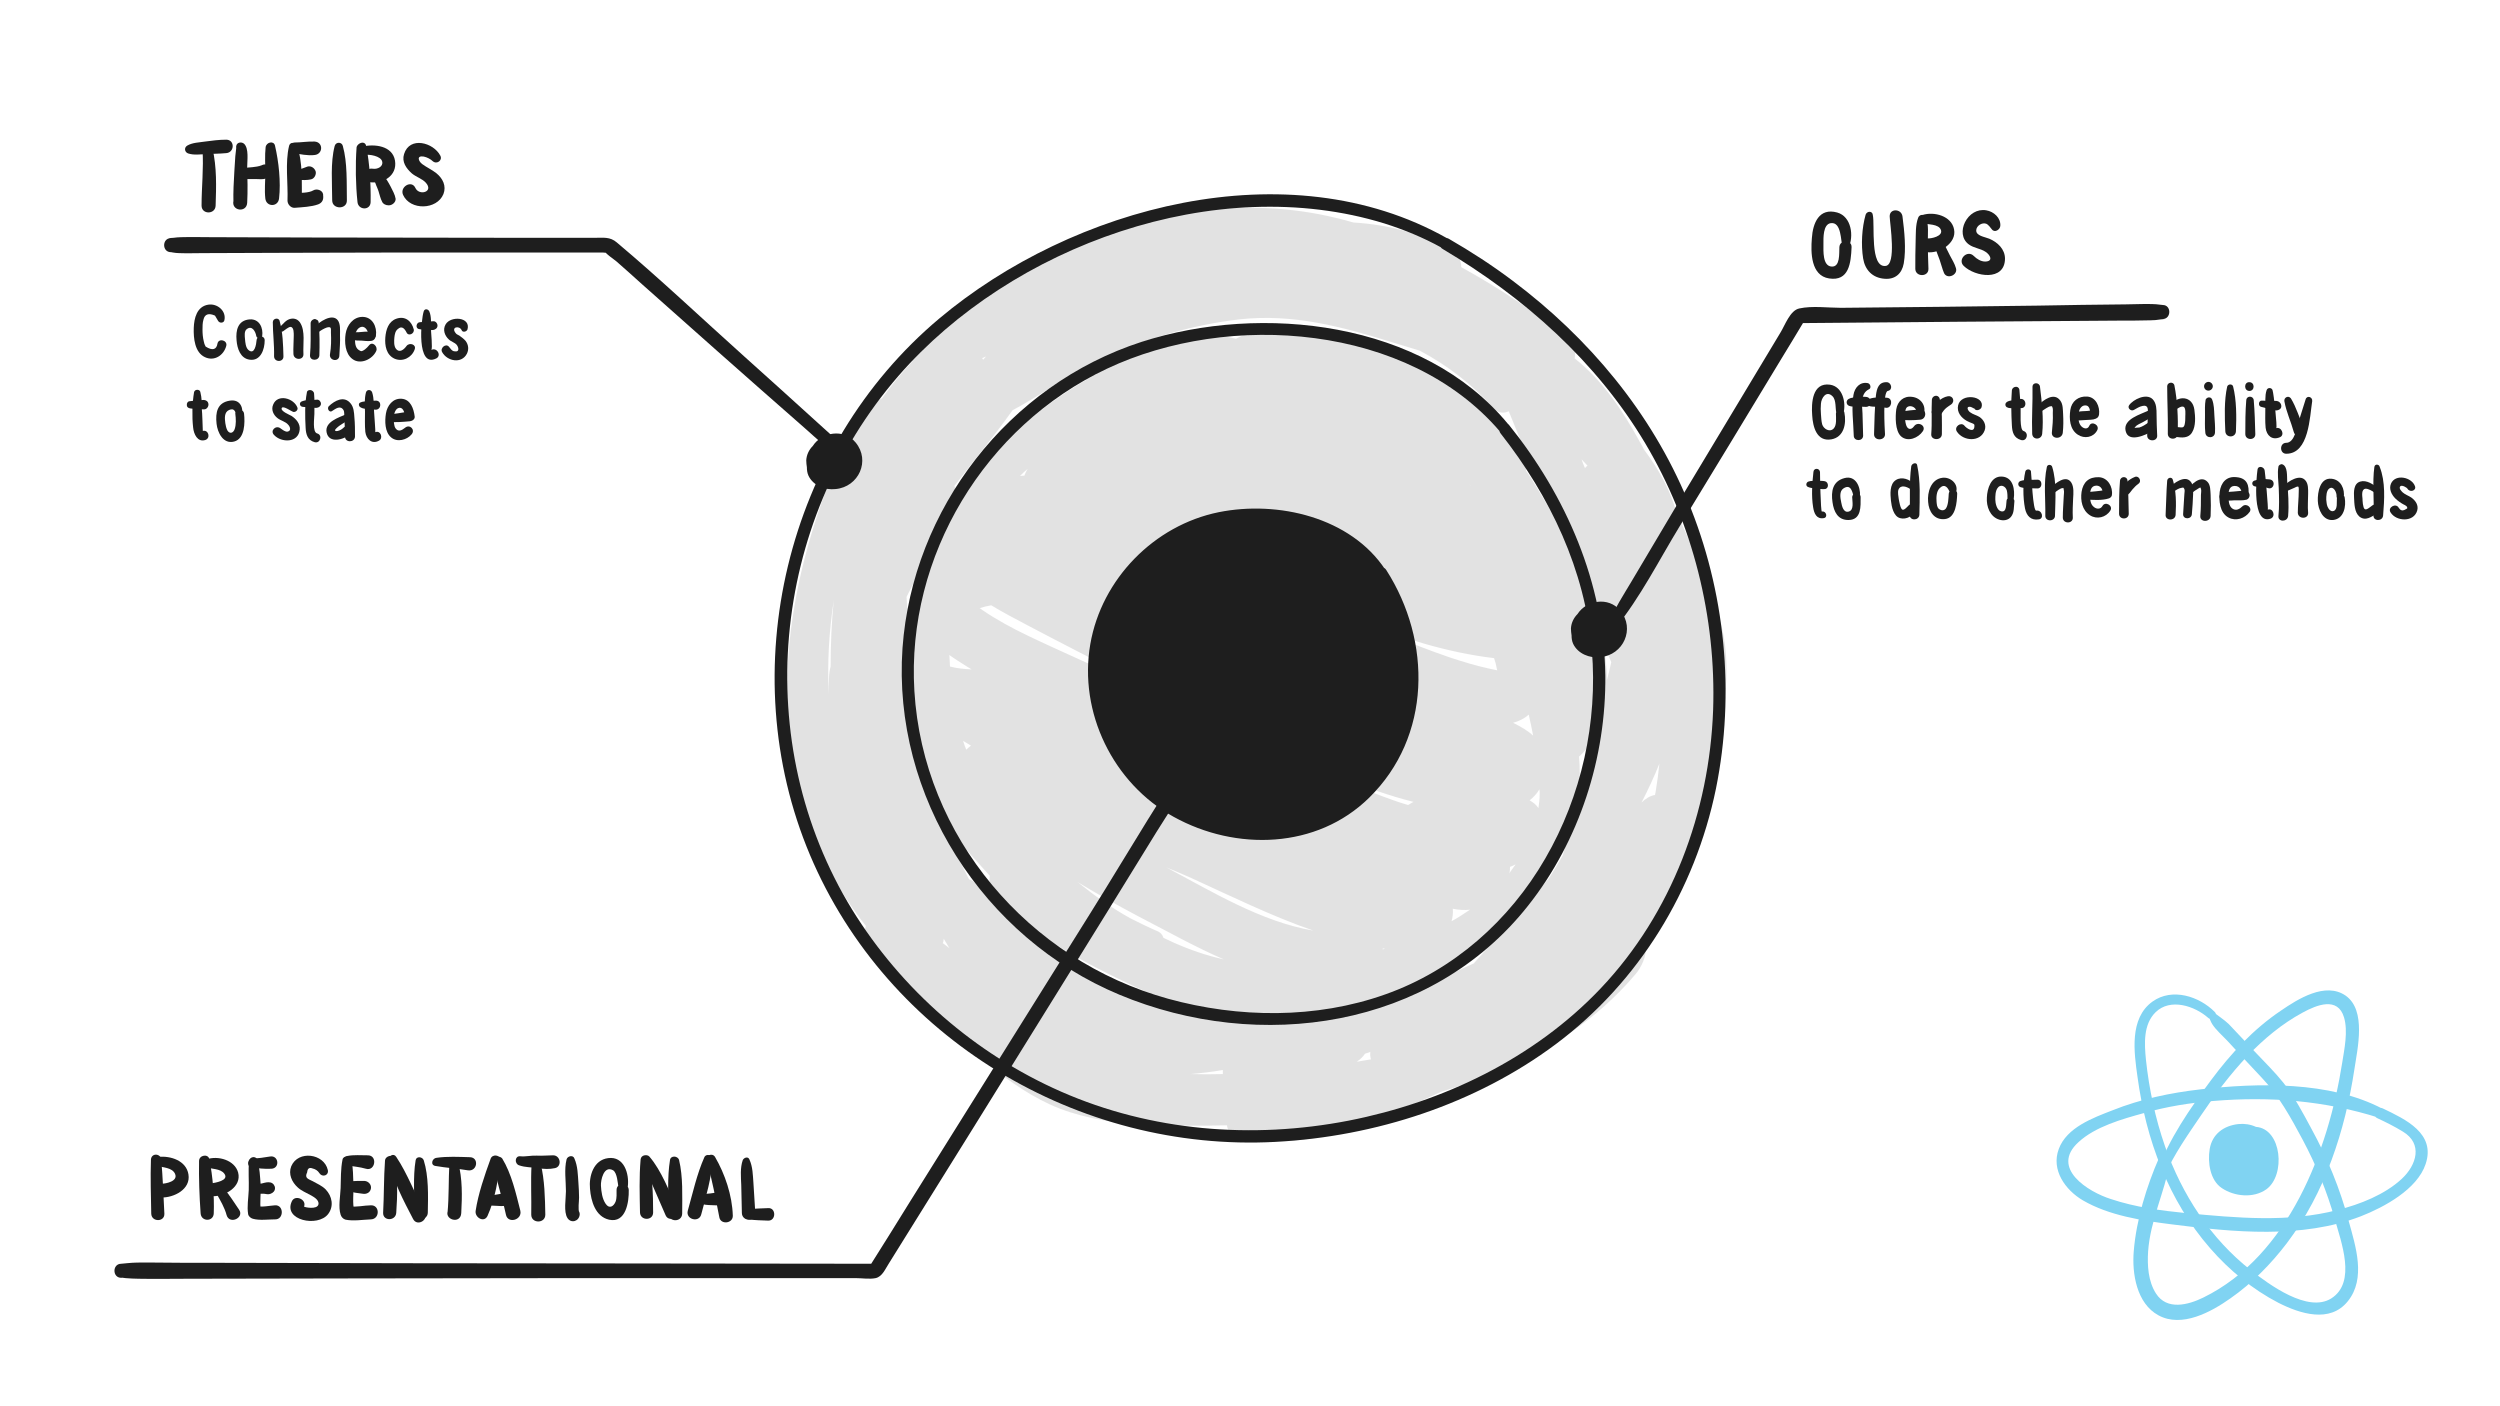 <?xml version="1.0" encoding="utf-8"?>
<!-- Generator: Adobe Illustrator 19.1.0, SVG Export Plug-In . SVG Version: 6.00 Build 0)  -->
<svg version="1.1" xmlns="http://www.w3.org/2000/svg" xmlns:xlink="http://www.w3.org/1999/xlink" x="0px" y="0px" width="800px"
	 height="450px" viewBox="0 0 800 450" style="enable-background:new 0 0 800 450;" xml:space="preserve">
<style type="text/css">
	.st0{fill:#FFFFFF;}
	.st1{opacity:0.5;fill:#C6C6C6;}
	.st2{opacity:0.5;fill:#864C9E;}
	.st3{opacity:0.2;}
	.st4{fill:#8E8E8E;}
	.st5{opacity:0.2;fill:#8E8E8E;}
	.st6{fill:#5A326D;}
	.st7{opacity:0.2;fill:#5A326D;}
	.st8{opacity:0.5;fill:#C9BEA9;}
	.st9{opacity:0.3;fill:#998565;}
	.st10{opacity:0.5;fill:#DFB945;}
	.st11{fill:#1E1E1E;}
	.st12{fill:#C91F4C;}
	.st13{fill:none;stroke:#1E1E1E;stroke-width:3;stroke-miterlimit:10;}
	.st14{fill:none;stroke:#1E1E1E;stroke-width:3;stroke-miterlimit:10;stroke-dasharray:9.986,9.986;}
	.st15{fill:#79A845;}
	.st16{fill:#40A6DD;}
	.st17{fill:#80D3F2;}
	.st18{fill:none;stroke:#1E1E1E;stroke-width:3;stroke-miterlimit:10;stroke-dasharray:10.023,10.023;}
</style>
<g id="Layer_2">
	<rect class="st0" width="800" height="450"/>
</g>
<g id="Layer_7">
</g>
<g id="Layer_5">
	<path class="st1" d="M549.6,195.8c-3.6-10.6-8.1-21.2-13.1-31.6c-1.9-7.3-5.7-14-10.4-20.3c-0.4-0.8-0.8-1.6-1.3-2.4
		c-5.5-10.1-12.1-19.9-20.9-26.8c0.4-2.6,0-5-1.7-6.3c-10.9-8.4-22.5-16.3-34.6-22.9c0-1.8-0.6-3.5-2.1-4.4
		c-9.9-6.4-21-9.2-32.4-9.9c-2.7-0.8-5.5-1.5-8.3-2.1c-28.7-6.2-58.1-0.9-84.8,10.8c-15.5,6.8-29.9,16-43.3,26.3
		c-2.6,2-4.7,6-4.7,9.4c-3.5,3.7-6.7,7.6-9.7,11.8c-4.8,2.6-8.2,7.5-10.7,12.5c-4.1,8.5-7.6,17.3-10.5,26.3
		c-5.9,18.3-9.5,37.4-9.2,56.7c0.4,26.5,8.7,52.9,25.2,73.4c-0.8,2.5-0.9,5,0.3,6.7c10.4,15,25.1,26.6,39.2,37.9
		c6.9,5.5,14.2,10.6,22.4,13.8c9.1,3.5,18.7,4.8,28.4,5.2c8.3,0.4,16.7,0.4,25.2,0.2c0.2,1.2,0.7,2.2,1.8,2.6
		c22.3,7.6,46.6-4.2,66.7-13.3c5.5-1.7,10.8-3.5,16.1-5.6c17.7-7.1,33.8-17.4,46.2-32.1c1.8-2.1,3.6-5.8,3.2-8.8
		c10.4-14.3,17-31.9,20.6-48.5c2.1-9.7,3.5-19.7,4.6-29.6C553,214.9,552.8,205.4,549.6,195.8z M477.7,130.4c1.6,1.8,3.4,2,5.1,1.2
		c1.6,3.9,3.2,7.8,4.8,11.8c-12.1-14.3-27.7-25.3-45.4-31.6c-8.6-3-17.5-5.1-26.5-5.9c-7.3-0.6-14.3-0.8-20.2,2.5
		c-17.1-4.4-35.8,5.8-50,14.4c-16.3,9.9-30.5,22.9-40.5,39.1c0.8-2.1,1.3-4.5,0.4-6.4c6.2-8.1,12.7-15.9,18.6-24.2
		c9.3-5,18-11.4,27.6-16c14.1-6.7,29.5-11.3,45-13.1c17.1-1.9,32.7,2.3,48.8,7.3c3,0.9,5.9,1.8,8.9,2.7
		C463,116.8,471,122.9,477.7,130.4z M505.2,253.3c0.4-3.8,0.4-7.5,0.1-11.2c1.5-1.3,2.7-2.8,3.8-4.5
		C507.9,242.9,506.6,248.1,505.2,253.3z M492.7,254.1c0,1.5-0.2,3-0.4,4.5c-0.5-0.7-1.1-1.4-1.9-1.9c-0.3-0.2-0.6-0.4-0.9-0.6
		c1.2-1,2.3-2.1,3.1-3.5C492.7,253,492.7,253.5,492.7,254.1z M479,214.1c0,0.1,0.1,0.3,0.1,0.4c-0.9-0.2-1.9-0.4-2.8-0.6
		c-4.1-0.9-8-2.1-12-3.4c-7.1-2.4-14.1-5.2-21.1-8.1c-3.1-1.3-6.2-2.6-9.2-4c14.3,5.7,28.9,10.4,44.1,12.2
		C478.5,211.7,478.8,212.9,479,214.1z M378.2,204.8c0.7,0.4,1.3,0.9,2,1.3c-6.5-3.2-13-6.5-19.5-9.8
		C366.7,198.3,372.5,201.1,378.2,204.8z M430,249.1c7.2,2.9,14.7,5.6,22.3,7.5c-0.5,0.3-1.1,0.6-1.7,1c-1.4-0.4-2.7-0.8-4.1-1.3
		c-10.2-3.5-20-8.2-29.8-12.8C421.1,245.4,425.5,247.3,430,249.1z M317.2,193.7c3.8,2.3,7.8,4.4,11.8,6.5
		c11,5.8,22.1,11.5,33.3,17.1c12,6,24,12.1,36.2,17.9c-20.5-9.3-41-18.7-61.5-28c-5.2-2.4-10.5-4.8-15.5-7.6c-2.5-1.4-5-2.9-7.3-4.5
		c-0.2-0.2-0.4-0.3-0.7-0.5C314.7,194.2,316,193.9,317.2,193.7z M484.2,231.3c1.8-0.5,3.5-1.3,5-2.6c0.5,2.2,1,4.5,1.4,6.7
		C488.9,233.8,486.6,232.5,484.2,231.3z M470.7,155.5c-0.2-0.1-0.4-0.3-0.7-0.4c0.1,0.1,0.3,0.1,0.4,0.2
		C470.5,155.3,470.6,155.4,470.7,155.5z M306.6,211.5c1.4,0.9,2.8,1.8,4.3,2.7c-2.3-0.1-4.6-0.3-6.9-0.9c-0.1-1.2-0.1-2.5-0.2-3.7
		C304.7,210.3,305.7,210.9,306.6,211.5z M327.8,152.2c-0.5,0-0.9,0.1-1.4,0.1c0.8-0.8,1.6-1.6,2.5-2.3
		C328.4,150.7,328.1,151.5,327.8,152.2z M381.5,281.1c12.7,5.8,25.5,12.1,38.8,16.7c-16.6-2.8-32.3-12.4-47-20.2
		C376.1,278.7,378.8,279.9,381.5,281.1z M442.5,303.5c0.2,0,0.4,0.1,0.7,0.1c-0.2,0.1-0.5,0.1-0.7,0.2
		C442.4,303.7,442.5,303.6,442.5,303.5z M464.9,290.8c2,0.4,3.8,0.5,5.5,0.3c-1.9,1.3-3.9,2.6-5.9,3.7
		C464.9,293.4,465,292,464.9,290.8z M483.2,277.4c0.6-0.2,1.2-0.5,1.8-0.8c-0.7,0.9-1.3,1.9-2,2.8
		C483.2,278.7,483.2,278,483.2,277.4z M493.9,283.1c3-4.4,5.5-9.2,7.5-14.4c-0.4,1.7-0.8,3.3-1.3,5c-1.5,2.6-3,5.1-4.6,7.6
		C494.9,281.9,494.4,282.5,493.9,283.1z M514.2,217.7c0-4.3-0.5-8.7-1.4-12.7c0.9,2.3,1.9,4.6,2.8,6.9
		C515.2,213.8,514.7,215.8,514.2,217.7z M290.1,191c2.5-4.9,5-9.8,7.5-14.8c-4,10.1-6,20.8-6.5,31.7
		C290.7,202.4,290.4,196.7,290.1,191z M310.7,238.6c-0.5,0.4-1,0.8-1.5,1.3c-0.4-0.9-0.7-1.9-1-2.8
		C309.1,237.6,309.9,238.1,310.7,238.6z M372.3,300.1c-0.3-1-1-1.8-2.1-2.2c-2.8-1.2-5.6-2.6-8.4-4c-6-3.3-11.6-7.3-16.9-11.6
		c6.4,3.9,13.1,7.6,19.7,11.1c8.9,4.6,17.8,9.6,27,13.6c-5.4-1.2-10.7-3-16.1-5.4C374.4,301.1,373.3,300.6,372.3,300.1z
		 M419.6,324.2c0.3-0.1,0.6-0.1,1-0.2c22-3.6,44.3-12,60.7-26.7c-3.2,3.7-6.4,7.3-9.7,11c-16.7,7.8-34.1,14-52,18.5
		C419.7,326,419.7,325.1,419.6,324.2z M491.4,155.4c-1-1.7-2-3.3-3.1-4.8c0.5-1.4,0.8-2.7,0.7-4c2.1,5.2,4.2,10.4,6.4,15.5
		C494,159.8,492.7,157.6,491.4,155.4z M301.9,301.1c0-0.2,0.1-0.5,0.1-0.7c0.6,1,1.2,2,1.8,3c-0.7-0.5-1.4-1.1-2.1-1.6
		C301.8,301.5,301.9,301.3,301.9,301.1z M312.3,282.9c-0.6-0.8-1.4-1.3-2.2-1.5c-3-5.7-5.7-11.6-8-17.7c-0.8-2.2-1.6-4.4-2.3-6.6
		c2.9,5.9,6.5,11.5,11.2,16.8c1.9,2.1,3.8,4.2,5.7,6.3c-0.2,1.7,0.1,3.2,1,4.4c11,14.3,29.3,23.5,45.4,31.1c2.9,1.4,5.9,2.6,8.9,3.8
		c-5.4-1-10.7-2.4-16-4.5C338.9,308.4,323.8,297.4,312.3,282.9z M507.2,149.8c-0.4-0.9-0.8-1.8-1.1-2.8c0.6,0.7,1.3,1.3,1.9,2
		C507.7,149.2,507.4,149.5,507.2,149.8z M314.6,115.1c-0.1-0.2-0.2-0.3-0.3-0.5c0.4-0.2,0.8-0.3,1.2-0.5
		C315.2,114.5,314.9,114.8,314.6,115.1z M436.8,337.2c0.6-0.2,1.1-0.4,1.7-0.6c-0.1,0.9,0,1.7,0.2,2.4c-1.2,0.2-2.4,0.4-3.6,0.6
		c-0.3,0.1-0.6,0.1-0.9,0.1C435.2,339.1,436.1,338.2,436.8,337.2z M529.8,253.4c-0.1,0.3-0.1,0.7-0.2,1c-1.5,0.2-3.1,1.2-4.3,2.4
		c2.1-4.1,4-8.2,5.7-12.4C530.7,247.4,530.3,250.4,529.8,253.4z M266.8,192.1c-0.7,7-1,14.1-1,21.2c-0.3,1-0.4,2-0.5,3
		c-0.1,1.9-0.1,3.8-0.1,5.7C264.7,212,265.3,202,266.8,192.1z M381,343.7c3.4-0.3,6.9-0.7,10.3-1.3c0,0.4,0,0.9,0,1.3
		C387.9,343.8,384.4,343.8,381,343.7z"/>
</g>
<g id="Layer_1">
</g>
<g id="Layer_6">
	<g>
		<g>
			<path class="st11" d="M443.3,182.3c-11.1-16.8-34.4-22.2-53.3-18.4c-20.7,4.2-37.5,21.4-41.1,42.2c-3.8,21.9,7.3,44.6,26.7,55.3
				c19.9,11,45.8,10.3,62.5-6.1c20-19.6,20.1-50.1,5.5-72.9c-1.3-2.1-4.6-0.2-3.3,1.9c11.8,19.3,14,43,0.2,62.1
				c-12.7,17.7-35.2,22.3-55.2,15.1c-20.1-7.3-34-26.7-33.3-48.3c0.6-19.7,14-37.4,32.5-43.9c18.5-6.5,43.8-1.9,55.7,14.7
				C441.6,185.8,444.6,184.2,443.3,182.3L443.3,182.3z"/>
		</g>
	</g>
	<g>
		<path class="st11" d="M441.8,183.2c-11.1-16.8-38.8-22.9-59-15.2c-20.2,7.7-32.1,26.5-32.7,45.3c-0.5,15.1,5.9,30.8,19.1,41.5
			c13.2,10.6,33.4,15.3,49.9,9.9c14.3-4.7,24.1-15.9,29.1-28.1c7.2-17.7,4.6-36.2-6.3-53.1"/>
	</g>
	<g>
		<g>
			<path class="st11" d="M482.5,135.6c-27.1-32.8-78.7-38.6-117.2-26.2c-42.6,13.8-73.3,53.4-76.5,98
				c-3.3,47.4,25.8,92.7,69.4,110.9C403,337,457.9,329.2,489,289.8c16.4-20.7,25-47.4,24.7-73.7c-0.4-29.6-12.5-57.3-30.8-80.1
				c-1.5-1.9-4.2,0.8-2.7,2.7c15.8,20.1,27.1,43.7,29.2,69.4c1.9,23-3.3,46.6-14.9,66.6c-11.5,19.9-29.4,35.8-51.2,43.5
				c-22.2,7.9-47,7.6-69.5,1.4c-44.7-12.4-78.4-51.8-81.2-98.5c-2.6-43.2,22.6-84.7,61.6-103.1c39.1-18.5,96.4-14.3,125.8,20.1
				C481.5,139.8,483.9,137.3,482.5,135.6L482.5,135.6z"/>
		</g>
	</g>
	<g>
		<g>
			<path class="st11" d="M463,76.2c-50.9-28.7-119.9-10-162.4,25.7c-49.1,41.2-66.3,112.7-41.4,171.7c24.8,58.7,85.8,95.2,149,91.8
				c31.9-1.7,64-12.1,89.7-31.3c26.6-19.9,44.5-49.2,51.2-81.7c6.2-30.6,3-63.2-9-92.1c-11.7-28.3-31.7-52.2-56.1-70.5
				c-6.5-4.9-13.3-9.3-20.4-13.4c-2.1-1.2-4.1,2.1-1.9,3.3c26.1,15.5,49.2,36,64.8,62.2c15.2,25.6,22.7,55.6,21.7,85.3
				c-1.2,32.7-13.2,65-35.9,89c-21.3,22.5-50.6,36.5-80.7,42.4c-30.9,6-63.2,3.4-92.1-9.3c-27.5-12.1-51-32.6-66.8-58.2
				c-32.7-53.3-26.1-123.7,14.8-170.8C323.7,78.6,389.1,54.9,443,71.5c6.3,2,12.4,4.5,18.2,7.7C463.2,80.3,465,77.3,463,76.2
				L463,76.2z"/>
		</g>
	</g>
	<path class="st17" d="M721.9,360.6c-1.7-0.8-3.7-1.1-5.6-0.9c-4.7,0.5-8.4,3.2-9.2,8c-0.7,4.2,0.1,10,3.9,12.5
		c4,2.7,10.1,3.3,14.2,0.4C731.5,376.1,730.2,361.2,721.9,360.6z"/>
	<g>
		<g>
			<path class="st17" d="M692.7,376.2c3-6.9,7.5-13.2,11.7-19.4c4.5-6.7,9.3-13.1,14.8-18.9c5.2-5.4,11-10.3,17.7-13.9
				c4.4-2.4,11.2-5.2,13.2,1.6c1.3,4.4,0.1,10.1-0.6,14.5c-4.4,28-17.1,61.7-44.4,75.1c-4.9,2.4-11.7,4.2-15.2-1.3
				c-2.5-3.9-2.8-9-2.5-13.5c0.7-9.8,5.2-18.8,7-28.4c0.3-1.9-2.5-3.6-3.5-1.5c-4,9.1-7.3,19.9-8.1,29.9c-0.6,7.1,0.9,16.7,7.9,20.5
				c7.5,4.1,16.9-1.1,23-5.4c7-4.9,13-11,18.1-17.7c12.2-16.1,18.6-35.9,21.6-55.6c1-6.7,3.9-18.9-2.8-23.6
				c-6.5-4.5-15.3,1.1-20.7,4.8c-8.8,5.9-16.1,13.8-22.4,22.3c-6.6,8.9-13.6,18.9-17.2,29.4C689.7,376.6,692.1,377.6,692.7,376.2
				L692.7,376.2z"/>
		</g>
	</g>
	<g>
		<g>
			<path class="st17" d="M708.7,323.8c-5-5-13.6-7.8-19.9-3.3c-7.5,5.4-5.9,16.3-4.8,24.1c2.7,20,9.9,39.6,23.3,54.9
				c6.1,7,13.5,13.1,21.8,17.4c6.9,3.5,16.5,6.6,22.2-0.5c5.9-7.3,2.5-17.6,0.3-25.6c-2.8-10.4-6.8-20.2-12-29.7
				c-2.7-5-5.4-10.2-8.9-14.6c-2.8-3.5-6-6.6-9.1-9.9c-2.8-3-5.6-5.9-8.4-8.9c-1.2-1.2-4.3-3.3-4.7-3.7c-0.9-1-2.4,0.5-1.5,1.5
				c-0.3-0.3,0.6,1.8,0.9,2.2c1.2,1.9,3.2,3.6,4.8,5.3c3.7,4,7.3,7.9,11,11.8c5.6,5.9,9.4,12.9,13.2,20c4.3,8.1,7.7,16.4,10.2,25.2
				c2,7.3,7.1,20.3-1.1,25.5c-7.5,4.7-19.8-4.4-25.7-9c-12.9-10.1-22.1-24.3-27.5-39.7c-3.1-8.9-5.1-18.3-6.1-27.7
				c-0.5-5.1-0.9-11.3,3.1-15.2c4.7-4.6,12.5-2,16.8,1.8C708.1,327,710,325.1,708.7,323.8z"/>
		</g>
	</g>
	<g>
		<g>
			<path class="st17" d="M762.4,354.8c-16.9-8.9-39.8-8.3-58.3-6.2c-9.6,1.1-19.1,3.1-28.1,6.7c-6.2,2.4-14.7,5.5-17.2,12.4
				c-2.5,6.7,2.1,13.1,7.7,16.4c8.4,4.9,19,6.5,28.5,7.7c19.6,2.5,41.6,4.7,60.5-2.6c7.4-2.9,18-8.6,20.7-16.7
				c3.3-9.8-6.4-14.3-13.7-17.8c-2.1-1-3.9,2.1-1.8,3.1c2.8,1.3,5.6,2.7,8.2,4.3c6.5,3.9,4.4,10.7-0.3,15.1
				c-5.5,5.1-13.4,8.2-20.6,10c-15.7,4.1-32.5,2.5-48.4,1c-8.1-0.8-16.3-1.9-24.1-4.5c-7.3-2.3-19.5-9.9-10.4-18.2
				c5.4-5,14-7.4,20.9-9.3c7.3-2.1,14.8-3.3,22.4-3.9c18-1.5,35.6-0.1,52.9,5.4C762.9,358,763.9,355.6,762.4,354.8L762.4,354.8z"/>
		</g>
	</g>
</g>
<g id="Layer_3">
	<g>
		<g>
			<g>
				<path class="st11" d="M591.5,79.4c1.8-3.8,1-10.1-3.6-11.4c-5.8-1.6-7.8,3.4-8.1,8.2c-0.4,4.7-0.3,12,5.5,12.9c6.4,1,7-5,7.2-10
					c0.1-2.5-3.8-2.5-3.9,0c-0.1,2,0.3,6.4-2.5,6.2c-2.9-0.2-2.6-5-2.6-7.2c0-1.8-0.2-6.4,2.4-6.7c3.4-0.4,3.1,5.7,3.7,7.6
					C589.8,80,591.1,80.3,591.5,79.4L591.5,79.4z"/>
			</g>
		</g>
		<g>
			<g>
				<path class="st11" d="M597,68.7c-1.2,4.2-1.5,9.6-0.8,14c0.6,3.7,3,6.2,6.8,6.5c3.4,0.3,5.6-1.6,6.2-4.9
					c0.8-4.7,0.2-10.3-0.4-15c-0.3-2.6-4.2-2.7-4.1,0c0.1,2.6,2.2,15.4-1.3,15.8c-5.1,0.6-3.4-13.2-4.1-16.3
					C599.2,67.4,597.4,67.5,597,68.7L597,68.7z"/>
			</g>
		</g>
		<g>
			<g>
				<path class="st11" d="M613.8,69.7c-0.9,2.4-0.7,5.2-0.8,7.7c-0.1,2.9-0.1,5.7-0.1,8.6c0,2.7,4.3,2.7,4.2,0
					c-0.1-2.9-0.2-5.7-0.2-8.6c0-2.6,0.3-5.3-0.5-7.7C615.9,68.4,614.2,68.5,613.8,69.7L613.8,69.7z"/>
			</g>
		</g>
		<g>
			<g>
				<path class="st11" d="M615.2,71.4c1.7,0.5,5.2,0.2,5.9,2.2c0.7,2-3.1,2.8-4.4,2.7c-2.9-0.1-2.7,4,0,4.4c3.9,0.5,9.5-2.9,8.6-7.3
					c-0.8-4.3-6.4-5.8-10.1-4.6C613.9,69.2,613.9,71,615.2,71.4L615.2,71.4z"/>
			</g>
		</g>
		<g>
			<g>
				<path class="st11" d="M619.2,79c0.4,1.4,1,2.8,1.5,4.2c0.5,1.4,0.8,2.8,1.4,4.2c1,2.1,4.5,0.6,3.8-1.6c-0.4-1.4-1.2-2.7-1.9-4
					c-0.7-1.3-1.3-2.7-2-4C621.1,76.4,618.6,77.3,619.2,79L619.2,79z"/>
			</g>
		</g>
		<g>
			<g>
				<path class="st11" d="M640.1,72.3c0.2-2.6-2.1-4.6-4.5-5c-2.9-0.5-5.5,1.2-6.8,3.8c-1.2,2.4-1.1,5.4,1.2,7.1
					c1.6,1.2,3.8,1.3,5.4,2.4c1.4,0.9,2.6,3-0.1,3.1c-1.4,0-2.7-0.8-3.7-1.8c-2.1-2.1-5.3,1.2-3.2,3.2c3.6,3.5,13.1,5,13.2-2.3
					c0-3.1-2.4-5.3-5-6.4c-1.4-0.6-4.4-0.9-4.2-2.8c0.1-1.4,1.9-2.5,3.2-2c0.7,0.3,1.4,1.3,1.8,1.8C638.3,74.6,640,73.5,640.1,72.3
					L640.1,72.3z"/>
			</g>
		</g>
	</g>
	<g>
		<g>
			<g>
				<path class="st11" d="M60.2,49.1c1.8,0.6,3.9,0.3,5.8,0.2c2.1-0.1,4.3-0.1,6.4-0.3c2.7-0.2,2.8-4.3,0-4.3
					c-2.3,0-4.6,0.3-6.8,0.6c-1.9,0.3-4,0.3-5.7,1.3C58.8,47.3,59.1,48.7,60.2,49.1L60.2,49.1z"/>
			</g>
		</g>
		<g>
			<g>
				<path class="st11" d="M64.8,47.9c0.4,6-0.3,11.9-0.3,17.9c0,2.9,4.4,2.9,4.5,0c0.2-6.2,0.4-12.2-1-18.3
					C67.7,45.6,64.7,46,64.8,47.9L64.8,47.9z"/>
			</g>
		</g>
		<g>
			<g>
				<path class="st11" d="M78.1,47.8C78.1,47.8,78.1,47.7,78.1,47.8c-0.7-0.1-1.5-0.1-2.3-0.1c-0.1-1-0.2-1.2-0.2-0.4
					c-0.1,0.9-0.2,1.8-0.3,2.7c-0.1,1.6-0.2,3.2-0.3,4.7c-0.2,3.4-0.4,6.8-0.3,10.1c1.4-0.4,2.8-0.8,4.2-1.1
					c-0.1-0.1-0.2-0.2-0.3-0.3c-1-1.3-3.3-1.4-3.8,0.5c0,0.1-0.1,0.3-0.1,0.4c-0.7,3.2,4.2,3.9,4.4,0.6c0.2-3.8,0.1-7.7,0-11.5
					c0-2,0.6-5.9-1-7.4c-0.8-0.7-2.3-0.5-2.5,0.7c-0.1,0.5,0,0.8,0.2,1.2C76.3,48.8,77.5,48.5,78.1,47.8L78.1,47.8z"/>
			</g>
		</g>
		<g>
			<g>
				<path class="st11" d="M78.2,57.3c1.2,0,2.5,0,3.7,0c1.1,0,2.2,0.2,3.2-0.2c0.9-0.3,1.7-1.1,1.7-2.2c0-0.1,0-0.2,0-0.2
					c0-1.3-1.3-2.4-2.6-2c-0.6,0.2-1,0.5-1.5,0.8c0.3-0.2,0.6-0.4,1-0.6c-1.8,0.7-4.1,0.6-5.9,0.9C75.7,54.1,76.3,57.2,78.2,57.3
					L78.2,57.3z"/>
			</g>
		</g>
		<g>
			<g>
				<path class="st11" d="M85,47.1c-0.3,2.7-0.1,5.5-0.1,8.2c0,2.7-0.3,5.5,0,8.2c0.3,2.8,4.1,2.8,4.4,0c0.6-5.3-0.1-11.7-1.3-16.9
					C87.6,44.9,85.2,45.5,85,47.1L85,47.1z"/>
			</g>
		</g>
		<g>
			<g>
				<path class="st11" d="M92.5,46.7c-1.3,5.4-0.3,11.9-0.5,17.5c0,1.2,1.1,2.4,2.3,2.3c2.4-0.2,5.3-0.3,7.5-1.1
					c1.3-0.5,1.8-1.5,1.6-2.9c0-0.1,0-0.2,0-0.3c-0.2-1.4-2.1-1.9-3.1-1.3c-1.5,0.9-4.3,0.8-6,0.9c0.8,0.8,1.5,1.5,2.3,2.3
					C96.5,58.7,97,51.8,95,46.7C94.6,45.5,92.8,45.3,92.5,46.7L92.5,46.7z"/>
			</g>
		</g>
		<g>
			<g>
				<path class="st11" d="M95.6,57.6c1.3,0,2.6,0.1,3.9-0.2c1.1-0.2,1.8-1.6,1.5-2.6c-0.4-1.1-1.5-1.8-2.6-1.5
					c-0.6,0.2-1,0.4-1.6,0.6c-0.6,0.2-1,0.3-1.6,0.4c-0.8,0.1-1.3,1.1-1.2,1.8C94.1,57,94.8,57.7,95.6,57.6L95.6,57.6z"/>
			</g>
		</g>
		<g>
			<g>
				<path class="st11" d="M93.8,49c2.2,0.3,4.7,0.9,6.9,0.6c2.7-0.3,2.8-4.1,0-4.3c-2.1-0.1-4.3,0.3-6.4,0.3
					C92.4,45.7,91.8,48.7,93.8,49L93.8,49z"/>
			</g>
		</g>
		<g>
			<g>
				<path class="st11" d="M107.1,46.7c-1.4,5.3-0.8,11.9-0.8,17.4c0,3,4.8,3,4.7,0c-0.1-5.5,0.2-12.1-1.3-17.4
					C109.4,45.4,107.5,45.3,107.1,46.7L107.1,46.7z"/>
			</g>
		</g>
		<g>
			<g>
				<path class="st11" d="M116.2,48.6c0.1,0,0.1-0.1,0.2-0.1c-0.8-0.4-1.5-0.9-2.3-1.3c-0.4,5.6-0.3,11.9,0.3,17.5
					c0.3,2.6,4.1,2.7,4.2,0c0.1-5.7-0.3-12.3-1.4-17.9c-0.5-2.8-4.9,0.2-2.3,1.7C115.3,48.7,115.7,48.8,116.2,48.6L116.2,48.6z"/>
			</g>
		</g>
		<g>
			<g>
				<path class="st11" d="M116.7,49.6c1.4-0.3,5.2,0.3,5.6,2.1c0.4,1.6-1.5,2.5-2.9,2.3c-1.2-0.2-2.4,0.3-2.7,1.6
					c-0.3,1,0.4,2.6,1.6,2.7c4.2,0.6,8.9-2,8.1-6.9c-0.8-4.8-6.6-5.4-10.4-4.5C114.2,47.3,115,49.9,116.7,49.6L116.7,49.6z"/>
			</g>
		</g>
		<g>
			<g>
				<path class="st11" d="M119.8,57.4c0.2,1.3,0.9,2.5,1.3,3.7c0.4,1.2,0.6,2.4,1.2,3.5c0.3,0.7,1.2,1.1,2,1.1c0.1,0,0.1,0,0.2,0
					c1,0,2.2-1,2.1-2.1c-0.2-1.3-1-2.7-1.6-3.9c-0.7-1.3-1.5-2.8-2.6-3.8C121.1,55,119.6,56,119.8,57.4L119.8,57.4z"/>
			</g>
		</g>
		<g>
			<g>
				<path class="st11" d="M140.9,49.8c-2.2-4.2-9.8-6.3-11.6-0.5c-0.8,2.5,0.7,4.6,2.5,6.2c1.3,1.1,3.3,1.7,4.4,2.9
					c2.8,3-2.1,4.4-3.3,1.7c-1.2-2.6-5.1-0.3-3.9,2.3c2.3,5,10.8,4.8,12.9-0.3c1-2.6-0.2-5-2.3-6.7c-1.4-1.1-3-1.8-4.5-2.9
					c-1.2-0.9-1.9-2.8,0.5-2.4c1,0.2,2.2,0.8,2.9,1.5C139.8,52.7,141.7,51.3,140.9,49.8L140.9,49.8z"/>
			</g>
		</g>
	</g>
	<g>
		<g>
			<g>
				<path class="st11" d="M48.3,371.1c-0.2,5.8,0,11.5,0.1,17.3c0.1,2.7,4.3,2.7,4.2,0c-0.3-5.8-0.5-11.6-1-17.3
					C51.4,369,48.4,368.9,48.3,371.1L48.3,371.1z"/>
			</g>
		</g>
		<g>
			<g>
				<path class="st11" d="M50.3,373.1c1.8,0.5,4.8,0.5,5.7,2.5c1.1,2.4-2.9,3.2-4.4,3.2c-2.8-0.1-2.8,4.4,0,4.4
					c4,0.1,9.5-2.6,8.7-7.4c-0.7-4.4-5.7-6-9.6-5.6C49.1,370.3,48.5,372.7,50.3,373.1L50.3,373.1z"/>
			</g>
		</g>
		<g>
			<g>
				<path class="st11" d="M63.7,371.5c-0.1,5.5,0.1,11.3,0.5,16.8c0.2,2.7,4.1,2.7,4.2,0c0.2-5.6-0.3-11.8-1.4-17.3
					C66.7,369.1,63.7,369.6,63.7,371.5L63.7,371.5z"/>
			</g>
		</g>
		<g>
			<g>
				<path class="st11" d="M65.7,373.4c1.8,0.8,4.8,0.4,6.1,2.2c1.6,2.2-3,2.9-4.3,3.1c-2.4,0.4-1.8,4.1,0.6,4.1c3.9,0,9.3-3,8.1-7.6
					c-1.1-4-6.5-5.5-10.1-4.2C65.1,371.3,64.6,372.9,65.7,373.4L65.7,373.4z"/>
			</g>
		</g>
		<g>
			<g>
				<path class="st11" d="M69.3,382c1.2,2.1,2.6,4.5,3.2,6.8c0.9,3.2,5.8,0.9,4-1.7c-1.6-2.4-3.1-4.7-4.9-6.9
					C70.5,379,68.5,380.6,69.3,382L69.3,382z"/>
			</g>
		</g>
		<g>
			<g>
				<path class="st11" d="M79.7,371.6c-0.3,3,0,6.2-0.1,9.2c-0.1,2.5-0.6,5.3-0.2,7.7c0.1,0.7,0.8,1.3,1.5,1.5
					c2.1,0.6,4.9,0.2,7.1,0.2c2.9,0.1,2.9-4.7,0-4.5c-1.7,0.1-4.3,0.7-6,0.2c0.5,0.5,1,1,1.5,1.5c-0.5-2.5,0.1-5.8-0.1-8.4
					c-0.2-2.6-0.3-5.2-1-7.7C82,369.7,79.8,370.1,79.7,371.6L79.7,371.6z"/>
			</g>
		</g>
		<g>
			<g>
				<path class="st11" d="M82.6,382c0.6,0,1.2,0,1.9,0c0.7,0.1,1.4,0.3,2.1,0c0.8-0.3,1.4-0.9,1.4-1.8c0-0.8-0.6-1.6-1.4-1.8
					c-0.9-0.2-1.6,0-2.4,0.2c-0.6,0.2-1.3,0.2-1.9,0.3c-0.8,0.1-1.2,1-1.1,1.7C81.2,381.4,81.8,382,82.6,382L82.6,382z"/>
			</g>
		</g>
		<g>
			<g>
				<path class="st11" d="M80.4,373.5c2.2,0.4,4.2,0.6,6.4,0.5c2.9-0.1,2.4-4.5-0.5-3.9c-1.8,0.3-3.7,0.6-5.5,0.6
					C79.2,370.7,78.8,373.2,80.4,373.5L80.4,373.5z"/>
			</g>
		</g>
		<g>
			<g>
				<path class="st11" d="M104.9,374.4c-1.2-5.3-9.5-6.4-11.7-1.2c-1,2.5,0.2,5.1,2.1,6.8c1.2,1.1,2.6,1.6,4,2.4
					c0.9,0.5,2.9,1.5,2.6,3c-0.4,1.8-4.6,0.9-4.6,0.7c0.9-2.3-2.9-3.9-3.9-1.7c-2.9,6.1,8.3,8.4,11.6,4.1c1.9-2.5,1.3-5.7-0.8-7.9
					c-1.2-1.2-2.7-1.8-4.1-2.6c-1.6-0.8-2.7-1-1.8-2.9c0.1-1.2,0.7-1.6,1.7-1.2c0.9,0.2,1.7,0.7,2.2,1.5
					C103.2,376.9,105.3,376.1,104.9,374.4L104.9,374.4z"/>
			</g>
		</g>
		<g>
			<g>
				<path class="st11" d="M109.6,371.1c-0.6,3-0.5,6.1-0.6,9.1c-0.1,2.6-0.8,6,0,8.5c0.2,0.7,0.8,1.4,1.6,1.6c2.5,0.5,5.5,0,8.1-0.1
					c2.9-0.1,2.9-4.6,0-4.5c-2.1,0-4.9,0.7-6.9,0.3c0.5,0.5,1.1,1.1,1.6,1.6c-0.7-2.4-0.2-5.9-0.3-8.5c-0.1-2.6-0.1-5.3-0.6-7.9
					C112.2,369.7,109.8,369.7,109.6,371.1L109.6,371.1z"/>
			</g>
		</g>
		<g>
			<g>
				<path class="st11" d="M111.7,381.2c0.7,0.1,1.4,0.4,2.2,0.5c0.7,0.1,1.5,0.2,2.2,0.3c1.2,0.2,2.4-0.4,2.6-1.7
					c0.2-1.2-0.8-2.3-2-2.4c-0.8,0-1.5,0-2.3,0c-0.8,0-1.5,0.1-2.3,0.1C110.4,378.1,109.9,380.9,111.7,381.2L111.7,381.2z"/>
			</g>
		</g>
		<g>
			<g>
				<path class="st11" d="M111.1,372.9c2,0.4,4,0.5,6,1.1c3,0.9,3.8-4.3,0.6-4.3c-2.1,0-4.5-0.2-6.5,0.2
					C109.6,370.2,109.6,372.6,111.1,372.9L111.1,372.9z"/>
			</g>
		</g>
		<g>
			<g>
				<path class="st11" d="M123.2,371.4c-0.4,5.5-0.3,11.2-0.6,16.7c-0.1,2.7,4,2.7,4.2,0c0.4-5.6,0.5-11.6-0.5-17.2
					C125.9,369.2,123.3,369.8,123.2,371.4L123.2,371.4z"/>
			</g>
		</g>
		<g>
			<g>
				<path class="st11" d="M124.5,371.2c1.1,6.5,4.7,13.1,7.7,18.9c1.3,2.5,5.1,0.3,3.7-2.2c-3.1-5.8-5.5-12.3-9.1-17.7
					C126,368.9,124.3,369.8,124.5,371.2L124.5,371.2z"/>
			</g>
		</g>
		<g>
			<g>
				<path class="st11" d="M133,371.3c-0.9,5.4-0.3,11.2-0.5,16.7c-0.1,2.8,4.4,2.8,4.4,0c0.1-5.4,0.3-11.6-1.3-16.7
					C135.2,370.1,133.2,369.9,133,371.3L133,371.3z"/>
			</g>
		</g>
		<g>
			<g>
				<path class="st11" d="M139.3,373.1c3.4,0.6,6.9,0.8,10.4,1.4c3.1,0.5,3.7-4.2,0.6-4.2c-3.5-0.1-7.2-0.3-10.6,0.2
					C138.3,370.6,137.6,372.8,139.3,373.1L139.3,373.1z"/>
			</g>
		</g>
		<g>
			<g>
				<path class="st11" d="M143.8,372.3c-0.3,5.3-0.1,10.6-0.6,15.9c1.4-0.2,2.9-0.4,4.3-0.6c-0.1-0.1-0.1-0.3-0.2-0.4
					c-0.6-1.5-2.7-2.1-3.6-0.5c-0.1,0.1-0.1,0.2-0.2,0.4c-1.8,3.1,3.9,4.9,4.1,1.1c0.3-5.4,0.4-11.1-1-16.3
					C146.2,370.3,143.9,370.7,143.8,372.3L143.8,372.3z"/>
			</g>
		</g>
		<g>
			<g>
				<path class="st11" d="M157,370.8c-1.9,5.2-4,11.3-4.8,16.7c-0.3,2.1,2.7,3.9,3.8,1.6c2.4-5.3,3.6-12.1,4-17.9
					C160,369.4,157.5,369.3,157,370.8L157,370.8z"/>
			</g>
		</g>
		<g>
			<g>
				<path class="st11" d="M157.9,371.5c0.7,5.8,2.8,11.5,4,17.2c0.6,3,5.3,1.7,4.6-1.3c-1.4-5.5-2.8-11.8-5.8-16.7
					C159.9,369.7,157.8,370,157.9,371.5L157.9,371.5z"/>
			</g>
		</g>
		<g>
			<g>
				<path class="st11" d="M157.5,385.8c1.7,0,4,0.5,5.5-0.4c0.9-0.5,1.2-1.6,0.8-2.5c-0.4-1-1.3-1.3-2.3-1.1c-1.3,0.2-2.6,0.5-4,0.7
					c-0.9,0.1-1.6,0.7-1.6,1.6C155.9,385,156.6,385.8,157.5,385.8L157.5,385.8z"/>
			</g>
		</g>
		<g>
			<g>
				<path class="st11" d="M166.1,372.9c2,0.7,4,0.6,6,0.9c1.9,0.3,3.7,0.4,5.5,0c2.3-0.5,1.8-4.1-0.6-4.1c-1.7,0-3.4,0.2-5.2,0.1
					c-1.8-0.1-3.6,0.4-5.4,0.2C164.7,369.9,164.6,372.4,166.1,372.9L166.1,372.9z"/>
			</g>
		</g>
		<g>
			<g>
				<path class="st11" d="M170.1,372.7c-0.3,5.3,0,10.7-0.1,16c0,2.9,4.5,2.9,4.5,0c-0.1-5.4-0.2-11.1-1.5-16.4
					C172.7,370.6,170.2,371.1,170.1,372.7L170.1,372.7z"/>
			</g>
		</g>
		<g>
			<g>
				<path class="st11" d="M181.3,371c-0.8,3.2-0.2,6.9-0.2,10.2c0,2.4-0.8,6.6,0.5,8.6c1.2,1.8,3.7,1,3.9-1.1c0,0,0-0.1,0-0.1
					c0.1-1.1-1.1-2.1-2.1-2.1c0,0-0.1,0-0.1,0c-1.7,0-2.8,2.3-1.4,3.5c0,0,0,0,0.1,0.1c0-1,0-2,0-2.9c0,0-0.1,0.1-0.1,0.1
					c1.2,0.3,2.4,0.6,3.5,0.9c-0.5-1.3-0.1-3.6-0.1-5c0-1.5-0.1-3.1-0.2-4.6c-0.2-2.7-0.2-5.4-1.3-7.9
					C183.4,369.5,181.6,369.9,181.3,371L181.3,371z"/>
			</g>
		</g>
		<g>
			<g>
				<path class="st11" d="M200.9,379.7c0.5-4.1-1.2-9.8-6.3-9.1c-4.7,0.6-6.2,5.8-5.8,9.8c0.3,3.9,1.7,8.9,6.1,9.9
					c5.4,1.2,6.4-5.7,6.3-9.5c-0.1-2.5-3.9-2.5-3.9,0c0,1.1,0.1,2.6-0.3,3.7c-0.6,1.5-2,2.5-3.2,0.7c-1.1-1.6-1.4-3.9-1.5-5.8
					c-0.1-1.7,0.9-6.6,3.9-4.9c1.3,0.8,1.5,4.2,1.7,5.5C198.1,382,200.7,381.3,200.9,379.7L200.9,379.7z"/>
			</g>
		</g>
		<g>
			<g>
				<path class="st11" d="M205,371c-0.5,5.6-0.3,11.4-0.2,17c0.1,2.7,4.2,2.7,4.2,0c0-5.8-0.2-11.7-1.5-17.4
					C207.2,369.1,205.1,369.6,205,371L205,371z"/>
			</g>
		</g>
		<g>
			<g>
				<path class="st11" d="M205.7,371.3c0.6,2.9,2.1,5.7,3.3,8.4c1.3,3.1,2.7,6.1,4,9.2c1.1,2.5,5.1,0.4,3.8-2.2
					c-2.7-5.4-5.1-12.1-9-16.6C206.9,369.1,205.5,370.2,205.7,371.3L205.7,371.3z"/>
			</g>
		</g>
		<g>
			<g>
				<path class="st11" d="M214.4,371.2c-0.9,5.5-0.5,11.5-0.5,17.1c0,2.9,4.4,2.9,4.4,0c0-5.6,0.3-11.7-1-17.1
					C216.9,369.8,214.6,369.7,214.4,371.2L214.4,371.2z"/>
			</g>
		</g>
		<g>
			<g>
				<path class="st11" d="M225.4,370.3c-2.4,5.4-3.7,11.4-5.3,17.1c-0.8,2.8,3.6,4,4.3,1.2c1.5-5.7,3.3-11.6,3.6-17.5
					C228.1,369.6,226,369,225.4,370.3L225.4,370.3z"/>
			</g>
		</g>
		<g>
			<g>
				<path class="st11" d="M226.2,371.3c1.6,6.1,2.8,12.1,4,18.3c0.5,2.4,4.4,1.9,4.3-0.6c-0.2-6.5-2.5-13.3-5.7-18.8
					C227.9,368.8,225.8,369.7,226.2,371.3L226.2,371.3z"/>
			</g>
		</g>
		<g>
			<g>
				<path class="st11" d="M224.7,385.3c1.3,0.4,2.8,0.3,4.2,0.4c1.3,0.1,2.7-0.1,3.3-1.4c0.5-1,0.3-2.3-0.8-2.9
					c-0.9-0.5-2.4-0.3-2.9,0.8c0.8-0.4,0.9-0.6,0.4-0.5c-0.1,0-0.2,0-0.2,0c-0.5,0.1-0.9,0.1-1.4,0.2c-0.8,0.1-1.8,0.1-2.6,0.4
					C223.4,383,223.2,384.8,224.7,385.3L224.7,385.3z"/>
			</g>
		</g>
		<g>
			<g>
				<path class="st11" d="M237.7,371.2c-0.9,2.5-0.6,5.4-0.5,8c0.1,3,0.1,6,0.2,9c0.1,2.8,4.5,2.8,4.3,0c-0.2-3.2-0.4-6.4-0.6-9.6
					c-0.2-2.6-0.2-5.2-1.3-7.6C239.4,370,238.1,370.4,237.7,371.2L237.7,371.2z"/>
			</g>
		</g>
		<g>
			<g>
				<path class="st11" d="M239.5,390.2c2.1,0.3,4.2,0.3,6.3,0.4c2.6,0.1,2.6-4.2,0-4c-2.1,0.1-4.2,0.1-6.3,0.4
					C237.4,387.2,237.4,389.9,239.5,390.2L239.5,390.2z"/>
			</g>
		</g>
	</g>
	<path class="st11" d="M518.5,195.4c-3.8-4.6-10.9-3.3-13.7,1.1c-1.2,1.2-2,2.8-2.1,4.6c0,0.8,0.1,1.5,0.2,2.2
		c0,0.9,0.1,1.8,0.5,2.7c1.5,3.2,5.3,4.7,8.7,4.3C519.5,209.6,523.3,201.2,518.5,195.4z"/>
	<g>
		<g>
			<path class="st11" d="M516.9,201c8-9.8,14-21.8,20.6-32.6c10.9-17.9,21.8-35.8,32.6-53.7c2.5-4.1,5-8.2,7.5-12.4
				c-0.7,0.4-1.3,0.8-2,1.1c34.1-0.3,68.1-0.6,102.2-0.8c3.4,0,6.8,0,10.3-0.1c1.1,0,2.2-0.1,3.4-0.3c0.9-0.1,1.9-0.1,0.5-0.1
				c2.9,0,2.9-4.6,0-4.5c0.5,0-0.2,0-0.8-0.1c-0.8-0.1-1.6-0.2-2.5-0.2c-2.8-0.1-5.7,0.1-8.5,0.1c-9.4,0.1-18.8,0.2-28.2,0.4
				c-21,0.3-41.9,0.5-62.9,0.7c-4.1,0-9.2-0.7-13.3,0.2c-3,0.6-4.6,5.4-6.1,7.8c-10.2,17-20.4,33.9-30.6,50.9
				c-5.7,9.6-11.4,19.2-17.1,28.8c-2.5,4.2-5.2,8.4-7.2,12.9C514.1,200.7,515.8,202.4,516.9,201L516.9,201z"/>
		</g>
	</g>
	<path class="st11" d="M273.8,141.6c-3.8-4.6-10.9-3.3-13.7,1.1c-1.2,1.2-2,2.8-2.1,4.6c0,0.8,0.1,1.5,0.2,2.2
		c0,0.9,0.1,1.8,0.5,2.7c1.5,3.2,5.3,4.7,8.7,4.3C274.8,155.8,278.6,147.4,273.8,141.6z"/>
	<g>
		<g>
			<path class="st11" d="M272.1,145.3c-3.1-3.6-6.7-6.6-10.2-9.8c-7.9-7.2-15.8-14.3-23.7-21.4c-13.6-12.2-26.9-24.8-40.8-36.5
				c-2.2-1.9-4.3-1.5-7.2-1.5c-7.4,0-14.8,0-22.1,0c-22.8,0-45.6-0.1-68.3-0.1c-10.7,0-21.3-0.1-32-0.1c-3.3,0-6.6-0.1-9.8,0
				c-0.9,0-1.7,0.1-2.5,0.2c-1.2,0.1-2.1,0.1-0.8,0.1c-2.9,0-2.9,4.5,0,4.5c0.2,0,0.4,0.1-0.3-0.1c-1.2-0.3,0.6,0.2,0.9,0.2
				c0.7,0.1,1.3,0.2,2,0.2c2.6,0.1,5.2,0,7.7,0c8.7,0,17.5-0.1,26.2-0.1c22.9-0.1,45.7-0.1,68.6-0.1c8.6,0,17.1,0,25.7,0
				c2.4,0,4.9,0,7.3,0c0.4,0,1.4,0.2,1.7,0c0.9-0.6-0.9,0.2-1.1-0.6c0.2,0.9,3.1,2.8,3.8,3.4c2.8,2.5,5.6,4.9,8.3,7.4
				c8,7.1,16.1,14.3,24.1,21.4c9.2,8.1,18.4,16.3,27.7,24.4c4.3,3.8,8.4,7.7,13.2,10.9C271.8,148.4,273.1,146.4,272.1,145.3
				L272.1,145.3z"/>
		</g>
	</g>
	<g>
		<g>
			<path class="st11" d="M386.2,233.8c-13.4,18.4-24.8,38.5-36.9,57.8c-19.3,30.9-38.6,61.7-57.9,92.6c-4.4,7.1-8.8,14.2-13.3,21.3
				c0.7-0.4,1.3-0.8,2-1.1c-27.3,0-54.6-0.1-81.9-0.1c-43.1,0-86.3-0.1-129.4-0.2c-7.3,0-14.6,0-21.9-0.1c-2,0-4,0-6,0.2
				c-1.2,0.1-1.9,0.2-2.1,0.2c-2.9,0-2.9,4.5,0,4.5c0.1,0,0.2,0,0.3,0c-0.8-0.2,0.7,0.1,1.1,0.1c1.4,0.1,2.8,0.2,4.2,0.2
				c5.1,0.1,10.3,0,15.4,0c16.9,0,33.7-0.1,50.6-0.1c41.5-0.1,83-0.1,124.5-0.1c13,0,26,0,39,0c1.9,0,4.4,0.4,6.3,0
				c2.2-0.5,3.1-3,4.3-4.8c18-28.9,36-57.8,53.9-86.7c10.6-17.1,21.2-34.2,31.7-51.3c6-9.7,12.7-19.3,17.8-29.5
				c0.2-0.5,0.5-1,0.8-1.4C389.4,233.6,387.2,232.4,386.2,233.8L386.2,233.8z"/>
		</g>
	</g>
	<g>
		<g>
			<g>
				<path class="st11" d="M589.9,132.3c0.9-3.4-0.2-8.6-4.3-9.2c-5.7-0.8-6,5.9-5.7,9.8c0.2,3.6,1.4,8.5,6.1,7.7
					c4.1-0.7,4.9-5.1,4.2-8.6c-0.3-1.5-2.7-1.2-2.7,0.4c0,1.4,0.3,3.6-0.7,4.7c-1.3,1.4-3.3,0.1-3.7-1.3c-0.3-1.1-0.3-2.2-0.4-3.3
					c-0.1-1.1-0.1-2.2,0-3.3c0.1-1.8,1.7-4.4,3.7-2.4c1.3,1.3,0.8,4,1.3,5.6C588,133.3,589.6,133.4,589.9,132.3L589.9,132.3z"/>
			</g>
		</g>
		<g>
			<g>
				<path class="st11" d="M597.7,122.6c-2.5-0.5-4.2,1.4-4.6,3.8c-0.7,4.1,0,8.9,0.1,13c0,1.9,3,1.9,3,0c-0.1-2.4-0.1-4.7-0.2-7.1
					c-0.1-2.5-0.8-6.3,2-7.7C598.9,124.3,598.6,122.8,597.7,122.6L597.7,122.6z"/>
			</g>
		</g>
		<g>
			<g>
				<path class="st11" d="M591.8,129.9c0.8,0.3,1.7,0.2,2.6,0.2c0.9,0,1.8,0.1,2.7,0.1c2.1,0,2-3.1,0-3.2c-1-0.1-1.9,0-2.9,0.1
					c-0.9,0.1-1.9,0.1-2.7,0.6C590.6,128.3,590.8,129.6,591.8,129.9L591.8,129.9z"/>
			</g>
		</g>
		<g>
			<g>
				<path class="st11" d="M603.8,122.3c-2.6-0.1-3.2,1.9-3.5,4.2c-0.4,4.1-0.5,8.2-0.6,12.4c-0.1,2.3,3.6,2.2,3.5,0
					c-0.1-1.6-0.8-13.5,0.9-13.8C605.8,124.8,605.3,122.4,603.8,122.3L603.8,122.3z"/>
			</g>
		</g>
		<g>
			<g>
				<path class="st11" d="M598.4,130c0.9,0.2,1.7,0.1,2.6,0.2c0.9,0.1,1.8,0.2,2.6,0.3c1.8,0.1,2.2-2.9,0.4-3.2
					c-1.7-0.2-4-0.3-5.7,0.3C597.4,128,597.2,129.8,598.4,130L598.4,130z"/>
			</g>
		</g>
		<g>
			<g>
				<path class="st11" d="M607.6,134.2c2.2,0.4,4.7,0.3,6.9,0.1c2.1-0.2,2.1-3.5,0-3.3c-2.3,0.2-4.7,0.4-6.9,0.9
					C606.5,132.2,606.4,134,607.6,134.2L607.6,134.2z"/>
			</g>
		</g>
		<g>
			<g>
				<path class="st11" d="M615.6,132.5c0.9-2.7-1-5.2-3.7-5.5c-2.7-0.4-4.7,1.4-5.1,4c-0.3,2.3-0.4,6.8,1.5,8.6c2.2,2,5.6,0.5,7-1.6
					c1.2-1.8-1.6-3.3-2.8-1.6c-1,1.4-2.2,1-2.6-0.6c-0.3-1-0.3-2.1-0.2-3.1c0-0.9-0.1-2.2,0.9-2.6c1.1-0.5,2.9,0.5,2.6,1.9
					C613,133.4,615.1,134,615.6,132.5L615.6,132.5z"/>
			</g>
		</g>
		<g>
			<g>
				<path class="st11" d="M618.2,127.9c-0.2,3.6,0.1,7.3-0.2,11c-0.2,2.1,3.4,2.2,3.4,0c0-3.7,0.2-7.7-0.7-11.3
					C620.3,126.1,618.3,126.5,618.2,127.9L618.2,127.9z"/>
			</g>
		</g>
		<g>
			<g>
				<path class="st11" d="M623.3,126.8c-2.2,0.4-4.5,2.5-5.1,4.7c-0.4,1.4,1.6,2.8,2.6,1.5c0.6-0.7,1-1.5,1.6-2.1
					c0.6-0.6,1.3-1,2-1.5C625.7,128.4,624.9,126.5,623.3,126.8L623.3,126.8z"/>
			</g>
		</g>
		<g>
			<g>
				<path class="st11" d="M634.1,130.3c1.1-3.7-6.6-4.6-7.5-0.6c-0.5,2.2,1,4,2.8,5c0.5,0.3,1.1,0.5,1.6,0.7
					c0.7,0.3,0.9,0.3,0.8,1.2c-0.2,2-2.5,0.5-3.2-0.4c-1.1-1.3-3.4,0.4-2.4,1.9c2,3.1,7.5,3.5,8.9-0.4c0.6-1.7-0.3-3.4-1.7-4.3
					c-1-0.6-2.1-0.8-3-1.5c-0.7-0.5-1.4-2,0.2-1.7c0.4,0.1,1.3,0.7,1.2,0.5C632.2,131.7,633.8,131.2,634.1,130.3L634.1,130.3z"/>
			</g>
		</g>
		<g>
			<g>
				<path class="st11" d="M643.8,124.9c-0.3,3.7-0.2,7.5,0,11.2c0.1,2.2,0.6,4,2.9,4.7c1.9,0.6,2.7-2.3,0.8-2.9
					c-1.3-0.4-0.8-6.2-0.9-7.3c-0.1-2-0.2-4-0.4-5.9C645.9,123.2,643.9,123.7,643.8,124.9L643.8,124.9z"/>
			</g>
		</g>
		<g>
			<g>
				<path class="st11" d="M643.5,128.9c0,0-0.1-0.1-0.1-0.1c-0.4,0.5-0.8,1-1.2,1.5c0.6,0.4,1.4,0.3,2.2,0.3c0.8,0,1.5-0.1,2.3,0
					c2.1,0.1,1.8-3.4-0.4-2.9c-0.7,0.2-1.5,0.2-2.3,0.4c-0.7,0.1-1.5,0.2-2,0.7c-0.5,0.5-0.3,1.4,0.4,1.6c0,0,0.1,0,0.1,0
					C643.5,130.7,644.1,129.6,643.5,128.9L643.5,128.9z"/>
			</g>
		</g>
		<g>
			<g>
				<path class="st11" d="M650.4,123.8c0.1,5-0.3,10-0.1,15c0.1,2.1,3,2,3.2,0c0.5-4.9-0.1-10.1-0.7-15
					C652.7,122.3,650.4,122.2,650.4,123.8L650.4,123.8z"/>
			</g>
		</g>
		<g>
			<g>
				<path class="st11" d="M653.6,131.4c0.7-0.4,1.8-1.3,2.6-1.4c0.7,0,0.3-0.1,0.6,0.4c0.2,0.4,0.1,1.4,0.1,1.8
					c0.1,2.1-0.1,4.1-0.3,6.2c-0.2,2.2,3.3,2.3,3.5,0c0.2-1.9,0.2-3.9,0.1-5.8c-0.1-1.4,0-3.2-0.9-4.4c-2-2.8-5.4-0.2-7.1,1.5
					C651.4,130.6,652.5,132.2,653.6,131.4L653.6,131.4z"/>
			</g>
		</g>
		<g>
			<g>
				<path class="st11" d="M663.5,134.5c1.3,0.1,2.7,0,4-0.1c1-0.1,2.2,0,3.1-0.4c0.7-0.3,1-0.7,1.1-1.4c0.3-2.5-1-5.5-3.8-5.7
					c-2.8-0.2-5,1.5-5.4,4.3c-0.4,2.8-0.2,6.2,2.4,7.9c2.1,1.4,5,0.9,6.2-1.4c0.9-1.7-1.8-3.1-2.5-1.5c-0.6,1.5-2.2,0.9-2.9-0.2
					c-0.7-1.1-0.7-2.7-0.5-4c0.2-1.3,1.1-2.6,2.6-2.2c0.9,0.3,1.1,1.8,1.1,2.7c0.2-0.4,0.5-0.8,0.7-1.3c-0.9,0.4-2.5,0.3-3.4,0.4
					c-1,0.1-1.9,0.2-2.9,0.3C661.8,132.4,662.3,134.4,663.5,134.5L663.5,134.5z"/>
			</g>
		</g>
		<g>
			<g>
				<path class="st11" d="M682.8,131.2c0.9-0.5,1.8-1.1,2.8-1.3c1.8-0.4,1.8,1,1.7,2.4c0,2.4-0.2,4.7-0.2,7.1c0,2,3.3,2,3.2,0
					c-0.1-2.2-0.2-4.5-0.2-6.7c0-1.6,0-3.6-1.2-4.9c-2-2.1-6.3,0-7.6,1.9C680.7,130.6,681.9,131.7,682.8,131.2L682.8,131.2z"/>
			</g>
		</g>
		<g>
			<g>
				<path class="st11" d="M687.5,131.4c-2.5,1.2-8.2,2.7-7.3,6.5c0.9,4,6.6,1.2,8.7,0c1.7-1,0.1-3.6-1.5-2.6
					c-0.9,0.6-1.8,1.2-2.8,1.5c-0.5,0.1-1.2,0-1.6,0.2c-0.3-0.1-0.4,0,0,0.3c0-0.3,0.1-0.5,0.3-0.7c0.5-0.7,1.7-1.1,2.4-1.5
					c1-0.6,2-1.1,3.1-1.7C690.1,132.7,688.9,130.7,687.5,131.4L687.5,131.4z"/>
			</g>
		</g>
		<g>
			<g>
				<path class="st11" d="M693.5,123.6c0,5.1,0.3,10.1,0.2,15.2c0,2.1,3.2,2.1,3.2,0c0.1-5.1-0.1-10.5-1.1-15.5
					C695.5,122,693.5,122.3,693.5,123.6L693.5,123.6z"/>
			</g>
		</g>
		<g>
			<g>
				<path class="st11" d="M696.3,131.1c0.5-0.4,1.8-1.3,2.5-0.9c0.7,0.4,0.5,2.4,0.5,2.9c0,0.9,0,1.8-0.2,2.7c-0.3,1.2-0.8,1-2,0.9
					c-2-0.3-2.9,2.8-0.9,3.1c2,0.3,4.2,0.5,5.3-1.5c1.2-2,1-5,0.7-7.2c-0.6-4.5-5.3-4.7-7.7-1.4
					C693.8,130.8,695.4,131.8,696.3,131.1L696.3,131.1z"/>
			</g>
		</g>
		<g>
			<g>
				<path class="st11" d="M707.6,128.9c0.1-0.1,0.1-0.1,0.2-0.2c-0.7-0.3-1.3-0.6-2-0.8c-0.3,1.7-0.2,3.3-0.2,5
					c0,1.8-0.1,3.7,0.1,5.5c0.1,2,3,2,3.1,0c0.1-1.8-0.1-3.7-0.2-5.5c-0.1-1.7-0.1-3.4-0.7-5c-0.6-1.6-3-0.3-1.8,1
					c0,0.1,0.1,0.1,0.1,0.2C706.6,129.6,707.3,129.3,707.6,128.9L707.6,128.9z"/>
			</g>
		</g>
		<g>
			<g>
				<path class="st11" d="M706.7,125c0.7,0,1.4-0.6,1.4-1.4c0-0.7-0.6-1.4-1.4-1.4c-0.7,0-1.4,0.6-1.4,1.4
					C705.3,124.4,705.9,125,706.7,125L706.7,125z"/>
			</g>
		</g>
		<g>
			<g>
				<path class="st11" d="M712.7,123.7c-1,4.4-0.8,9.9-0.6,14.3c0.1,2.2,3.3,2.2,3.4,0c0.2-4.5,0.2-10-0.9-14.3
					C714.4,122.8,713,122.8,712.7,123.7L712.7,123.7z"/>
			</g>
		</g>
		<g>
			<g>
				<path class="st11" d="M718.8,128.1c-0.3,3.6-0.3,7.2-0.3,10.8c0,2.1,3.3,2.1,3.2,0c-0.1-3.6-0.2-7.2-0.5-10.8
					C721.1,126.6,718.9,126.5,718.8,128.1L718.8,128.1z"/>
			</g>
		</g>
		<g>
			<g>
				<path class="st11" d="M719.8,125.1c1.8,0,1.8-2.8,0-2.8C718,122.2,718,125.1,719.8,125.1L719.8,125.1z"/>
			</g>
		</g>
		<g>
			<g>
				<path class="st11" d="M725.3,124.9c-0.6,1.8-0.3,3.9-0.4,5.8c0,2-0.1,4.2,0.1,6.2c0.3,2.5,2.1,4.1,4.6,3
					c1.6-0.7,0.5-3.4-1.2-2.9c0.4-0.1-0.8-11.1-1.2-12.2C726.9,124,725.6,123.9,725.3,124.9L725.3,124.9z"/>
			</g>
		</g>
		<g>
			<g>
				<path class="st11" d="M723.6,130.2c1,0.2,1.9,0.5,2.9,0.8c1,0.2,1.8,0.6,2.8,0.1c1.4-0.7,0.6-2.7-0.8-2.8
					c-1.6-0.1-3.1,0-4.7-0.1C722.7,128.1,722.5,130,723.6,130.2L723.6,130.2z"/>
			</g>
		</g>
		<g>
			<g>
				<path class="st11" d="M731,128.4c0.6,3.4,2.1,6.5,3,9.8c0.6,2.4,4.3,1,3.2-1.3c-1.4-3.1-2.3-6.4-4.1-9.4
					C732.3,126.4,730.8,127.2,731,128.4L731,128.4z"/>
			</g>
		</g>
		<g>
			<g>
				<path class="st11" d="M737.8,127.8c-0.7,2.3-1.5,4.7-2.2,7c-0.6,1.9-1.3,6.9-4,6.9c-2.2,0-2.2,3.5,0,3.5
					c7.3,0,7.5-11.8,8.3-16.8C740.1,127,738.2,126.4,737.8,127.8L737.8,127.8z"/>
			</g>
		</g>
		<g>
			<g>
				<path class="st11" d="M580.3,151c-0.4,3.6-0.7,7.7-0.1,11.3c0.3,2,1.1,3.9,3.4,3.5c1.4-0.2,0.8-2.4-0.6-2.1
					c-0.4,0.1-0.6-11.7-0.6-12.7C582.2,149.7,580.4,149.7,580.3,151L580.3,151z"/>
			</g>
		</g>
		<g>
			<g>
				<path class="st11" d="M578.5,155.8c0.8,0.4,1.8,0.4,2.6,0.5c1,0.1,1.9,0.3,2.9,0.2c1.3-0.2,1.2-2.2,0-2.5
					c-0.9-0.2-1.8-0.1-2.7-0.1c-0.8,0-1.8-0.1-2.6,0.2C578,154.3,577.7,155.4,578.5,155.8L578.5,155.8z"/>
			</g>
		</g>
		<g>
			<g>
				<path class="st11" d="M595.2,158.7c0.2-2.9-1.4-6.7-5-5.7c-3.8,1-4.3,4.3-3.8,7.7c0.4,3,1.7,5.8,5.2,5.7
					c4.1-0.1,3.8-4.4,3.8-7.3c0-1.7-2.6-1.7-2.7,0c0,1.3,0.7,4.1-1.1,4.6c-1.7,0.5-2.2-1.8-2.4-2.9c-0.3-1.4-0.7-3.6,0.7-4.5
					c2.4-1.6,2.9,1.2,3.3,2.8C593.6,160.1,595.1,159.7,595.2,158.7L595.2,158.7z"/>
			</g>
		</g>
		<g>
			<g>
				<path class="st11" d="M611.6,149.2c-0.7,5.1-0.3,10.4-0.5,15.5c-0.1,2,3,2,3.1,0c0.1-5.1,0.4-10.7-0.7-15.8
					C613.4,147.8,611.8,148.2,611.6,149.2L611.6,149.2z"/>
			</g>
		</g>
		<g>
			<g>
				<path class="st11" d="M612.5,154.9c-1.4-1.5-3.9-2.5-5.8-1.3c-2.1,1.3-1.8,4.6-1.6,6.6c0.2,1.9,0.8,5,2.9,5.6
					c2.1,0.6,4.4-0.8,5.1-2.8c0.5-1.4-1.4-2.2-2.3-1.3c-0.4,0.4-1.4,1.6-2,1.4c-0.7-0.2-1.1-2.9-1.2-3.4c-0.1-0.8-0.4-2.2-0.1-3
					c0.7-1.7,2.6-1,3.8-0.2C612.3,157,613.3,155.7,612.5,154.9L612.5,154.9z"/>
			</g>
		</g>
		<g>
			<g>
				<path class="st11" d="M625.9,157.6c1-2.7-1.8-5.1-4.4-4.7c-3.6,0.5-4.8,4.6-4.5,7.7c0.2,3,1.9,5.9,5.4,5.5
					c3.5-0.4,3.8-5.4,3.9-8.1c0-1.7-2.5-1.7-2.7,0c-0.1,1.3-0.1,3.5-0.9,4.7c-0.6,0.8-1.5,0.7-2.2,0.2c-0.7-0.6-0.7-1.4-0.8-2.3
					c-0.1-1.4-0.1-3.3,1-4.4c1.6-1.6,2.7-0.1,3.2,1.3C624.3,158.5,625.5,158.6,625.9,157.6L625.9,157.6z"/>
			</g>
		</g>
		<g>
			<g>
				<path class="st11" d="M644.4,159.6c0.4-2.8-0.1-6.9-3.8-7.1c-3.5-0.2-4.7,3.9-4.8,6.7c-0.2,2.9,1,6.2,4,7.1
					c1.3,0.4,2.8,0.2,3.7-0.9c1.1-1.3,0.9-3.2,1.1-4.9c0.2-1.4-2.3-1.8-2.5-0.3c-0.2,1.2,0.1,3.9-1.8,3.4c-1.3-0.3-1.8-2.6-1.8-3.7
					c0-1.2,0-2.7,0.7-3.7c0.9-1.4,2.6-0.7,3,0.8c0.2,0.9,0.2,1.8,0.2,2.7C642.4,160.9,644.2,160.9,644.4,159.6L644.4,159.6z"/>
			</g>
		</g>
		<g>
			<g>
				<path class="st11" d="M648.1,150.9c-0.8,3.5-0.8,8.2-0.1,11.8c0.5,2.4,1.9,3.9,4.4,3.5c1.8-0.2,1.1-3.1-0.8-2.8
					c-1.1,0.2-1.5-11.4-1.7-12.6C649.7,150,648.3,150,648.1,150.9L648.1,150.9z"/>
			</g>
		</g>
		<g>
			<g>
				<path class="st11" d="M646.6,155.9c1.6,0.5,3.6,0.3,5.3,0.4c1.8,0.1,1.8-2.9,0-2.8c-1.7,0.1-3.7-0.1-5.3,0.4
					C645.6,154.2,645.6,155.6,646.6,155.9L646.6,155.9z"/>
			</g>
		</g>
		<g>
			<g>
				<path class="st11" d="M655,149.4c-1.1,4.9-0.4,10.5-0.5,15.6c-0.1,2,3.1,2,3.1,0c0.1-4.9,0.6-10.8-0.9-15.6
					C656.5,148.6,655.2,148.5,655,149.4L655,149.4z"/>
			</g>
		</g>
		<g>
			<g>
				<path class="st11" d="M657.5,157.6c0.6-0.4,1.8-1.4,2.5-1.4c0.7,0,0.1-0.5,0.4,0.5c0.2,0.6,0,1.5,0,2.1
					c-0.1,2.3-0.3,4.5-0.3,6.8c0,2.1,3.3,2.1,3.2,0c-0.1-2,0-4,0.1-6.1c0.1-1.6,0.3-3.7-0.6-5.1c-1.7-2.6-5,0.2-6.5,1.6
					C655.3,156.7,656.5,158.3,657.5,157.6L657.5,157.6z"/>
			</g>
		</g>
		<g>
			<g>
				<path class="st11" d="M667.4,159.8c2.1,0.2,5.3,0.4,7.4-0.3c0.4-0.1,0.9-0.5,1-1c0.4-2.7-1.3-5.7-4.2-5.8
					c-3.2-0.1-5,1.6-5.5,4.7c-0.4,2.8,0.2,5.9,2.7,7.5c2.2,1.4,5.1,0.7,6.5-1.5c1-1.6-1.6-3.1-2.5-1.5c-0.6,1.1-1.9,1.1-2.8,0.3
					c-1-0.8-1.2-2.2-1.2-3.5c0-1.1,0.1-2.8,1.4-3.2c1.7-0.5,2.8,0.9,2.7,2.5c0.4-0.5,0.7-0.9,1.1-1.4c-2.1,0.8-4.7,0.5-6.8,1.1
					C666,158.1,666.3,159.7,667.4,159.8L667.4,159.8z"/>
			</g>
		</g>
		<g>
			<g>
				<path class="st11" d="M678.4,153.8c-0.3,3.5-0.3,7.1-0.3,10.6c0,2,3.1,2,3.1,0c-0.1-3.5-0.1-7.1-0.4-10.6
					C680.7,152.3,678.6,152.3,678.4,153.8L678.4,153.8z"/>
			</g>
		</g>
		<g>
			<g>
				<path class="st11" d="M683.2,152.6c-1,0.4-1.8,0.9-2.6,1.6c-0.7,0.6-1.4,1.5-1.9,2.3c-0.5,1,0.4,2.6,1.6,2.1
					c1.1-0.4,1.4-1.2,2.1-2c0.6-0.7,1.2-1.3,1.9-1.8C685.5,154,684.4,152.1,683.2,152.6L683.2,152.6z"/>
			</g>
		</g>
		<g>
			<g>
				<path class="st11" d="M693.5,153.8c-0.3,3.6-0.3,7.3-0.5,10.9c-0.2,2,3.1,2.1,3.2,0c0.2-3.7,0.2-7.5-0.9-11.2
					C695,152.5,693.6,152.8,693.5,153.8L693.5,153.8z"/>
			</g>
		</g>
		<g>
			<g>
				<path class="st11" d="M695.5,157.4c0.7-0.5,1.7-1.2,2.6-1.3c0.6-0.1,0.6-0.2,0.9,0.4c0.2,0.4,0,1.2,0,1.6
					c-0.1,2.1-0.3,4.2-0.4,6.4c-0.1,1.8,2.7,1.8,2.8,0c0.2-2.1,0.3-4.2,0.4-6.4c0-1.3,0.1-3.1-0.9-4.1c-1.8-2-5.4,0.6-6.7,2.1
					C693.3,156.9,694.6,158.1,695.5,157.4L695.5,157.4z"/>
			</g>
		</g>
		<g>
			<g>
				<path class="st11" d="M701.3,157.9c0.7-0.7,1.4-1.1,2.2-1.6c0.8-0.4,0.5-0.5,0.8,0.1c0.2,0.5,0,1.5,0,2c0,2.2,0,4.5-0.2,6.7
					c-0.2,2.1,3.2,2.1,3.3,0c0.1-2.2,0.1-4.5,0-6.7c-0.1-1.3,0-3.2-1-4.2c-2.2-2.4-5.4,1-6.6,2.7
					C699.3,157.7,700.6,158.6,701.3,157.9L701.3,157.9z"/>
			</g>
		</g>
		<g>
			<g>
				<path class="st11" d="M711,160c1.3,0.3,2.7,0.2,4,0.1c1.3,0,2.7,0.1,3.9-0.2c1.2-0.4,1.4-2.3,0-2.7c-1.3-0.3-2.8,0-4.2,0.1
					c-1.3,0.1-2.7,0.1-3.9,0.7C709.9,158.5,710.2,159.8,711,160L711,160z"/>
			</g>
		</g>
		<g>
			<g>
				<path class="st11" d="M719.5,158.4c0.3-3.1-0.4-5.4-3.8-5.7c-3.2-0.4-5,1.7-5.4,4.7c-0.3,2.8,0,6.7,2.8,8.2
					c2.4,1.3,5.3,0.3,6.8-1.8c0.9-1.4-1.1-2.9-2.3-1.8c-0.9,0.9-2.1,1.6-3.3,0.7c-1.1-0.8-1.2-2.7-1.2-4c0-1.4,0.2-3.2,2-3.2
					c1.9,0,2.2,1.6,2.5,3.2C717.8,159.9,719.4,159.5,719.5,158.4L719.5,158.4z"/>
			</g>
		</g>
		<g>
			<g>
				<path class="st11" d="M722.4,150.3c-0.4,2.8-1.8,17.6,4.1,15.7c1.9-0.6,0.9-3.6-0.8-2.9c0.2-0.1-0.8-11.5-1-12.5
					C724.6,149.4,722.6,148.8,722.4,150.3L722.4,150.3z"/>
			</g>
		</g>
		<g>
			<g>
				<path class="st11" d="M721.4,155.6c1.5,0.4,3,0.1,4.4,0.6c1.9,0.6,2.6-2.6,0.4-2.8c-1.5-0.2-3.4-0.1-4.8,0.4
					C720.5,154.1,720.5,155.3,721.4,155.6L721.4,155.6z"/>
			</g>
		</g>
		<g>
			<g>
				<path class="st11" d="M729.1,149.3c-0.4,2.2,0,4.7,0.1,6.9c0.1,2.9,0.2,5.9-0.1,8.9c-0.2,2,2.9,2,3.1,0c0.3-3.7,0-7.5-0.3-11.2
					c-0.1-1.5,0.2-4.6-1.5-5.3C729.9,148.4,729.2,148.8,729.1,149.3L729.1,149.3z"/>
			</g>
		</g>
		<g>
			<g>
				<path class="st11" d="M731.9,157.1c0.8-0.3,1.5-0.7,2.3-1c0.2-0.1,0.9-0.5,1.2-0.4c0.3,0.2,0.2,1.1,0.2,1.5
					c0,2.3-0.3,4.6-0.3,6.9c0.1,2.1,3.4,2.1,3.3,0c-0.2-2,0-4.1,0-6.1c0-1.4,0.1-3.2-0.9-4.3c-1.8-2.1-5.4,0.3-6.8,1.7
					C730.2,156.1,730.9,157.5,731.9,157.1L731.9,157.1z"/>
			</g>
		</g>
		<g>
			<g>
				<path class="st11" d="M750,159.2c0.4-2.7-0.9-5.7-3.9-6c-3.7-0.4-4.5,4.3-4.4,7.1c0.1,2.7,1.6,6.4,4.9,6.1
					c3.5-0.4,4.2-4.4,3.7-7.2c-0.3-1.5-2.4-1-2.5,0.3c-0.1,1.1,0.3,3.5-1,4c-1,0.4-1.7-0.7-2-1.4c-0.3-0.7-0.3-1.5-0.4-2.2
					c0-1.1,0-2.9,1-3.6c1.4-0.9,2.4,1.4,2.3,2.5C747.7,160.2,749.8,160.5,750,159.2L750,159.2z"/>
			</g>
		</g>
		<g>
			<g>
				<path class="st11" d="M759.8,149.4c-0.7,5,0,10.4-0.3,15.5c-0.1,2,3,2,3.1,0c0.4-4.9,0.8-10.8-1.1-15.5
					C761.4,148.6,760,148.3,759.8,149.4L759.8,149.4z"/>
			</g>
		</g>
		<g>
			<g>
				<path class="st11" d="M761,156.3c-1.5-1.3-3.7-2.8-5.7-2.2c-2.2,0.6-2.1,3.4-2,5.2c0.1,1.9,0.1,4.6,1.7,6c2,1.6,3.9,0,5.7-1
					c1.7-1,0.1-3.6-1.5-2.6c-0.5,0.3-1.9,1.7-2.5,1.2c-0.6-0.4-0.7-2.8-0.7-3.3c-0.1-1-0.4-3,0.9-3.2c1-0.1,2.3,0.8,3.1,1.3
					C760.7,158.5,761.8,157,761,156.3L761,156.3z"/>
			</g>
		</g>
		<g>
			<g>
				<path class="st11" d="M772.8,155.6c-1-2.9-6.3-4.1-7.7-0.8c-0.7,1.7,0.2,3.5,1.4,4.7c0.8,0.8,1.7,1.4,2.6,1.9
					c0.4,0.2,1.4,0.6,1.2,1.3c-0.3,0.2-0.6,0.3-0.9,0.5c-0.7,0.3-1.3,0.1-1.8-0.7c-0.9-1.7-3.7-0.1-2.6,1.5c1.8,2.9,7.4,3.2,8.5-0.6
					c0.5-1.7-0.5-3.2-1.9-4.2c-0.9-0.6-1.9-0.9-2.7-1.6c-0.4-0.4-1.4-1.3-0.8-2c0.5-0.5,2.1,0.4,2.3,0.8
					C771.2,157.7,773.3,157,772.8,155.6L772.8,155.6z"/>
			</g>
		</g>
	</g>
	<g>
		<g>
			<g>
				<path class="st11" d="M71.8,102.5c0.7-3-2.3-5.5-5.2-5c-3.6,0.6-4.5,4.3-4.6,7.5c-0.1,3.2,0.3,7.8,3.6,9.3c3,1.4,6-0.6,6.8-3.6
					c0.5-1.8-2.4-2.6-2.8-0.8c-0.3,2-1.6,2.4-3.8,1c-0.3-0.5-0.5-1.1-0.6-1.7c-0.3-1.2-0.4-2.5-0.4-3.7c0-1,0-2.2,0.3-3.2
					c0.4-1.8,1.7-2.2,3.7-1.3c0.3,0.6,0.7,1.1,1,1.7C70.3,103.5,71.6,103.4,71.8,102.5L71.8,102.5z"/>
			</g>
		</g>
		<g>
			<g>
				<path class="st11" d="M83.9,107.6c0.4-2.7-0.9-5.6-4-5.4c-3.8,0.3-4.5,3.5-4.2,6.7c0.2,2.6,1.2,5.8,4.2,6.2
					c3.5,0.5,4.8-3.3,4.8-6.2c0-1.7-2.5-1.6-2.6,0c-0.1,1.2-0.6,4.8-2.6,3.1c-0.9-0.8-1-2.4-1.1-3.5c-0.1-1-0.3-2.6,0.6-3.2
					c1.7-1.3,2.8,0.9,3,2.2C82.2,108.5,83.8,108.6,83.9,107.6L83.9,107.6z"/>
			</g>
		</g>
		<g>
			<g>
				<path class="st11" d="M87.3,103.1c0,3.6,0.5,7.2,0.4,10.9c0,2,3.1,2,3,0c-0.1-3.7-0.2-7.6-1.2-11.2
					C89.3,101.5,87.3,101.8,87.3,103.1L87.3,103.1z"/>
			</g>
		</g>
		<g>
			<g>
				<path class="st11" d="M90.6,106c0.6-0.4,1.7-1.4,2.4-1.4c1.1,0.1,1,2.1,1,2.9c0,1.9-0.2,3.9-0.1,5.8c0.1,2,3.3,2.1,3.2,0
					c-0.2-3.1,0.7-7.4-1.1-10.1c-0.7-1-1.7-1.4-2.9-1.2c-1.6,0.3-2.4,1.6-3.5,2.6C88.7,105.3,89.7,106.6,90.6,106L90.6,106z"/>
			</g>
		</g>
		<g>
			<g>
				<path class="st11" d="M100.3,102.2c-0.1,0-0.1,0.1-0.2,0.1c-0.4,0.2-0.7,0.7-0.7,1.1c0,3.5,0.1,6.9-0.2,10.3
					c-0.1,1.9,2.9,1.9,3,0c0.1-3.5,0.1-6.9-0.2-10.3c0-0.4-0.2-1-0.7-1.1C101,102.1,100.7,102,100.3,102.2L100.3,102.2z"/>
			</g>
		</g>
		<g>
			<g>
				<path class="st11" d="M101.9,106.3c0.8-0.6,1.8-1.2,2.7-1.5c1.5-0.4,1.3,0.3,1.3,1.6c0.1,2.3,0.1,4.6-0.3,6.9
					c-0.4,2.2,3,2.7,3,0.4c0.1-2.2,0.3-4.3,0.2-6.5c0-1.4,0.2-3.5-0.7-4.7c-1.8-2.4-6.1,0.6-7.5,2.2
					C100.1,105.5,100.9,107,101.9,106.3L101.9,106.3z"/>
			</g>
		</g>
		<g>
			<g>
				<path class="st11" d="M113.5,108.7C113.5,108.6,113.5,108.6,113.5,108.7c-0.2,0-0.5,0-0.7,0c0.9,0.3,2,0.3,2.9,0.3
					c1,0.1,2,0.2,3,0.1c1.9-0.2,1.9-2.7,0-2.9c-1.2-0.2-2.6,0-3.9,0.1c-0.9,0-2.3,0-2.7,0.9C111.7,108.1,112.5,109.4,113.5,108.7
					L113.5,108.7z"/>
			</g>
		</g>
		<g>
			<g>
				<path class="st11" d="M120.3,107.4c0.4-2.8-1.1-6-4.3-6c-3,0-5,2.7-5.4,5.4c-0.4,2.6-0.2,6.4,2.2,8.1c2.5,1.9,6.4,0.1,7.6-2.6
					c0.6-1.4-1.2-3.2-2.3-1.8c-0.4,0.5-0.8,0.9-1.3,1.3c-0.9,0.6-1.1,0.8-2,0.2c-1.2-0.8-1.2-2.4-1.2-3.8c0-1.2,0.3-2.7,1.5-3.4
					c1.7-0.9,2.8,1.1,2.8,2.6C117.9,109,120.1,108.9,120.3,107.4L120.3,107.4z"/>
			</g>
		</g>
		<g>
			<g>
				<path class="st11" d="M132.4,105.4c-0.7-2.7-2.8-4.4-5.6-3.4c-2.5,0.9-3.3,3.5-3.5,6c-0.2,2.6,0.3,5.6,3,6.8
					c2.6,1.1,5.5-0.4,6.4-3c0.6-1.6-1.7-2.3-2.6-1.1c-0.8,1.1-2.2,2.4-3.4,0.9c-0.7-0.9-0.6-2.5-0.5-3.6c0.1-1,0.3-2.1,1.1-2.7
					c1.3-1.2,2.2-0.1,2.8,1.1C130.7,107.7,132.7,106.8,132.4,105.4L132.4,105.4z"/>
			</g>
		</g>
		<g>
			<g>
				<path class="st11" d="M135.6,99.6c-0.9,2.7-2.4,18.3,4,15.1c1.8-0.9,0.2-3.7-1.6-2.7c0.5-0.3-0.1-5.9-0.1-6.6
					c0-1.9,0.2-4-0.5-5.7C137,98.8,135.9,98.7,135.6,99.6L135.6,99.6z"/>
			</g>
		</g>
		<g>
			<g>
				<path class="st11" d="M134.1,105.3c1.5,0.3,3,0.4,4.5,0.3c0.7-0.1,1.4-0.6,1.4-1.4c0-0.7-0.6-1.5-1.4-1.4
					c-1.4,0.1-2.8,0.2-4.2,0.3C133.2,103.1,132.8,105.1,134.1,105.3L134.1,105.3z"/>
			</g>
		</g>
		<g>
			<g>
				<path class="st11" d="M149.6,105.4c1.1-4-5.4-4.4-7-1.6c-1,1.7-0.3,3.6,1,4.8c0.7,0.7,1.9,1,2.5,1.7c0.6,0.7,1.2,2.5-0.8,2.1
					c-0.7-0.1-1.2-0.9-1.6-1.4c-1-1.3-3,0.4-2.2,1.7c1.6,2.9,6.2,3.8,7.9,0.5c0.7-1.4,0.5-2.9-0.4-4.1c-0.6-0.7-1.3-1.2-2-1.7
					c-0.3-0.2-0.9-0.4-1.1-0.7c-1.8-2.1,1.1-2.6,1.8-1.1C148,106.5,149.3,106.2,149.6,105.4L149.6,105.4z"/>
			</g>
		</g>
		<g>
			<g>
				<path class="st11" d="M62.1,125.5c-0.6,3.5-0.7,7.8-0.3,11.3c0.2,2.1,1.4,4.8,3.9,4c1.8-0.6,1-3.4-0.8-2.9c0,0-0.2-6.4-0.3-6.7
					c0-1.9,0-3.9-0.5-5.8C63.9,124.5,62.3,124.5,62.1,125.5L62.1,125.5z"/>
			</g>
		</g>
		<g>
			<g>
				<path class="st11" d="M60.9,130.7c1.4,0.2,2.8,0.2,4.3,0.3c0.9,0.1,1.6-0.9,1.5-1.7c-0.1-1-1-1.4-1.9-1.3
					c-1.4,0.2-2.8,0.2-4.2,0.4c-0.6,0.1-0.9,0.7-0.8,1.3C59.8,130.3,60.3,130.6,60.9,130.7L60.9,130.7z"/>
			</g>
		</g>
		<g>
			<g>
				<path class="st11" d="M77.3,133.3c0.8-2.7-0.4-5.6-3.7-5.1c-4.1,0.6-4.7,3.8-4.3,7.4c0.3,2.8,2.1,6.6,5.6,5.7
					c3.5-0.9,3.5-6.1,3.2-8.9c-0.2-1.8-3-1.8-2.8,0c0.2,1.6,0.3,3.4-0.2,4.9c-0.4,1.2-1.5,1.7-2.3,0.5c-0.4-0.7-0.6-1.7-0.7-2.4
					c-0.2-1.5-0.4-3.5,1.2-4.2c1.8-0.8,2.1,0.7,2.4,2.1C75.8,134.1,77.1,134,77.3,133.3L77.3,133.3z"/>
			</g>
		</g>
		<g>
			<g>
				<path class="st11" d="M95.2,130.5c-1.1-3.1-6.4-4.6-7.8-1c-0.7,1.6,0.1,3.3,1.4,4.3c1,0.8,2.6,1.1,3.4,2.1
					c0.6,0.6,1.1,1.9-0.1,2.2c-0.8,0.2-1.7-0.6-2.3-1c-1.5-1.2-3.5,0.7-2.1,2.1c2.3,2.5,7.8,2.6,8.2-1.7c0.2-1.9-1.1-3.4-2.6-4.4
					c-0.5-0.3-3.8-1.6-3.1-2.6c0.5-0.7,3,1.1,3.6,1.3C94.6,132,95.4,131.2,95.2,130.5L95.2,130.5z"/>
			</g>
		</g>
		<g>
			<g>
				<path class="st11" d="M99.7,127.1c0.1-0.1,0.3-0.2,0.4-0.4c-0.6-0.4-1.3-0.7-1.9-1.1c-0.7,3.6-0.6,7.6-0.4,11.3
					c0.1,2.2,0.7,4,2.9,4.6c1.8,0.5,2.6-2.3,0.8-2.8c-1.6-0.4-0.9-5-0.9-6.2c0-2.2,0.1-4.4-0.1-6.6c-0.2-1.4-2.5-1.5-2.3,0
					c0,0.2,0,0.4,0.1,0.6C98.3,127.2,99.1,127.6,99.7,127.1L99.7,127.1z"/>
			</g>
		</g>
		<g>
			<g>
				<path class="st11" d="M96.9,130.2c0.8,0.1,1.6,0.1,2.4,0.1c0.7,0.1,1.4,0.3,2.1,0.2c0.7-0.1,1.3-0.6,1.3-1.3
					c0-0.7-0.6-1.4-1.3-1.3c-1.6,0.2-3.1-0.1-4.7,0.5C95.6,128.7,95.8,130.1,96.9,130.2L96.9,130.2z"/>
			</g>
		</g>
		<g>
			<g>
				<path class="st11" d="M106.3,131.5c1.1-0.7,2.6-1.9,3.6-0.3c0.4,0.6,0.2,2,0.3,2.7c0.1,1.9,0.2,3.9,0.2,5.8c0,2,3.1,2,3.2,0
					c0-2.1,0-4.1-0.2-6.2c-0.1-1.5-0.2-3.2-1.2-4.4c-2.1-2.6-5.1-0.9-7,0.9C104.5,130.8,105.5,132.2,106.3,131.5L106.3,131.5z"/>
			</g>
		</g>
		<g>
			<g>
				<path class="st11" d="M110.7,132.6c-2.3,1-6.8,2.4-6.2,5.7c0.7,3.8,5.6,2.4,7.6,0.6c1.4-1.3-0.7-3.4-2.1-2.1
					c-0.5,0.5-1.1,0.9-1.9,1.1c-1.1,0.2-1.1-0.3-0.4-0.9c1.1-1.1,2.7-1.8,3.9-2.7C112.7,133.6,111.8,132.1,110.7,132.6L110.7,132.6z
					"/>
			</g>
		</g>
		<g>
			<g>
				<path class="st11" d="M117.1,125.6c-0.5,2-0.4,4.1-0.3,6.1c0,2.1-0.1,4.4,0.1,6.5c0.3,2.3,2.1,4.1,4.4,2.8
					c1.4-0.8,0.5-3.4-1.2-2.7c0.1,0-0.4-6.2-0.4-6.6c-0.1-2,0-4.2-0.6-6.1C118.8,124.6,117.4,124.5,117.1,125.6L117.1,125.6z"/>
			</g>
		</g>
		<g>
			<g>
				<path class="st11" d="M115.3,130.3c0.7,0.5,1.6,0.5,2.4,0.6c0.8,0.1,1.7,0.2,2.6,0.2c1.8-0.1,1.9-2.9,0-2.9
					c-0.9,0-1.7,0.1-2.6,0.2c-0.8,0.1-1.6,0-2.4,0.4C114.6,129.1,114.8,130,115.3,130.3L115.3,130.3z"/>
			</g>
		</g>
		<g>
			<g>
				<path class="st11" d="M124.5,135c2.2,0.2,4.5,0,6.7-0.2c0.8-0.1,1.6-0.7,1.5-1.5c-0.3-2.5-1.3-5.5-4.2-5.7
					c-2.8-0.2-4.6,2.2-5,4.7c-0.4,2.4-0.4,6,1.7,7.7c1.9,1.6,5,0.8,6.5-1c1.3-1.5-0.6-3.4-2.1-2.1c-1,0.8-2.1,1.4-3,0.2
					c-0.6-0.8-0.6-2.4-0.6-3.5c0-1,0.5-3,1.8-3.1c1.5-0.1,1.7,2.1,1.9,3.1c0.4-0.6,0.7-1.3,1.1-1.9c-2.2,0.4-4.4,0.7-6.6,1
					C122.9,133,123.3,134.9,124.5,135L124.5,135z"/>
			</g>
		</g>
	</g>
</g>
</svg>
